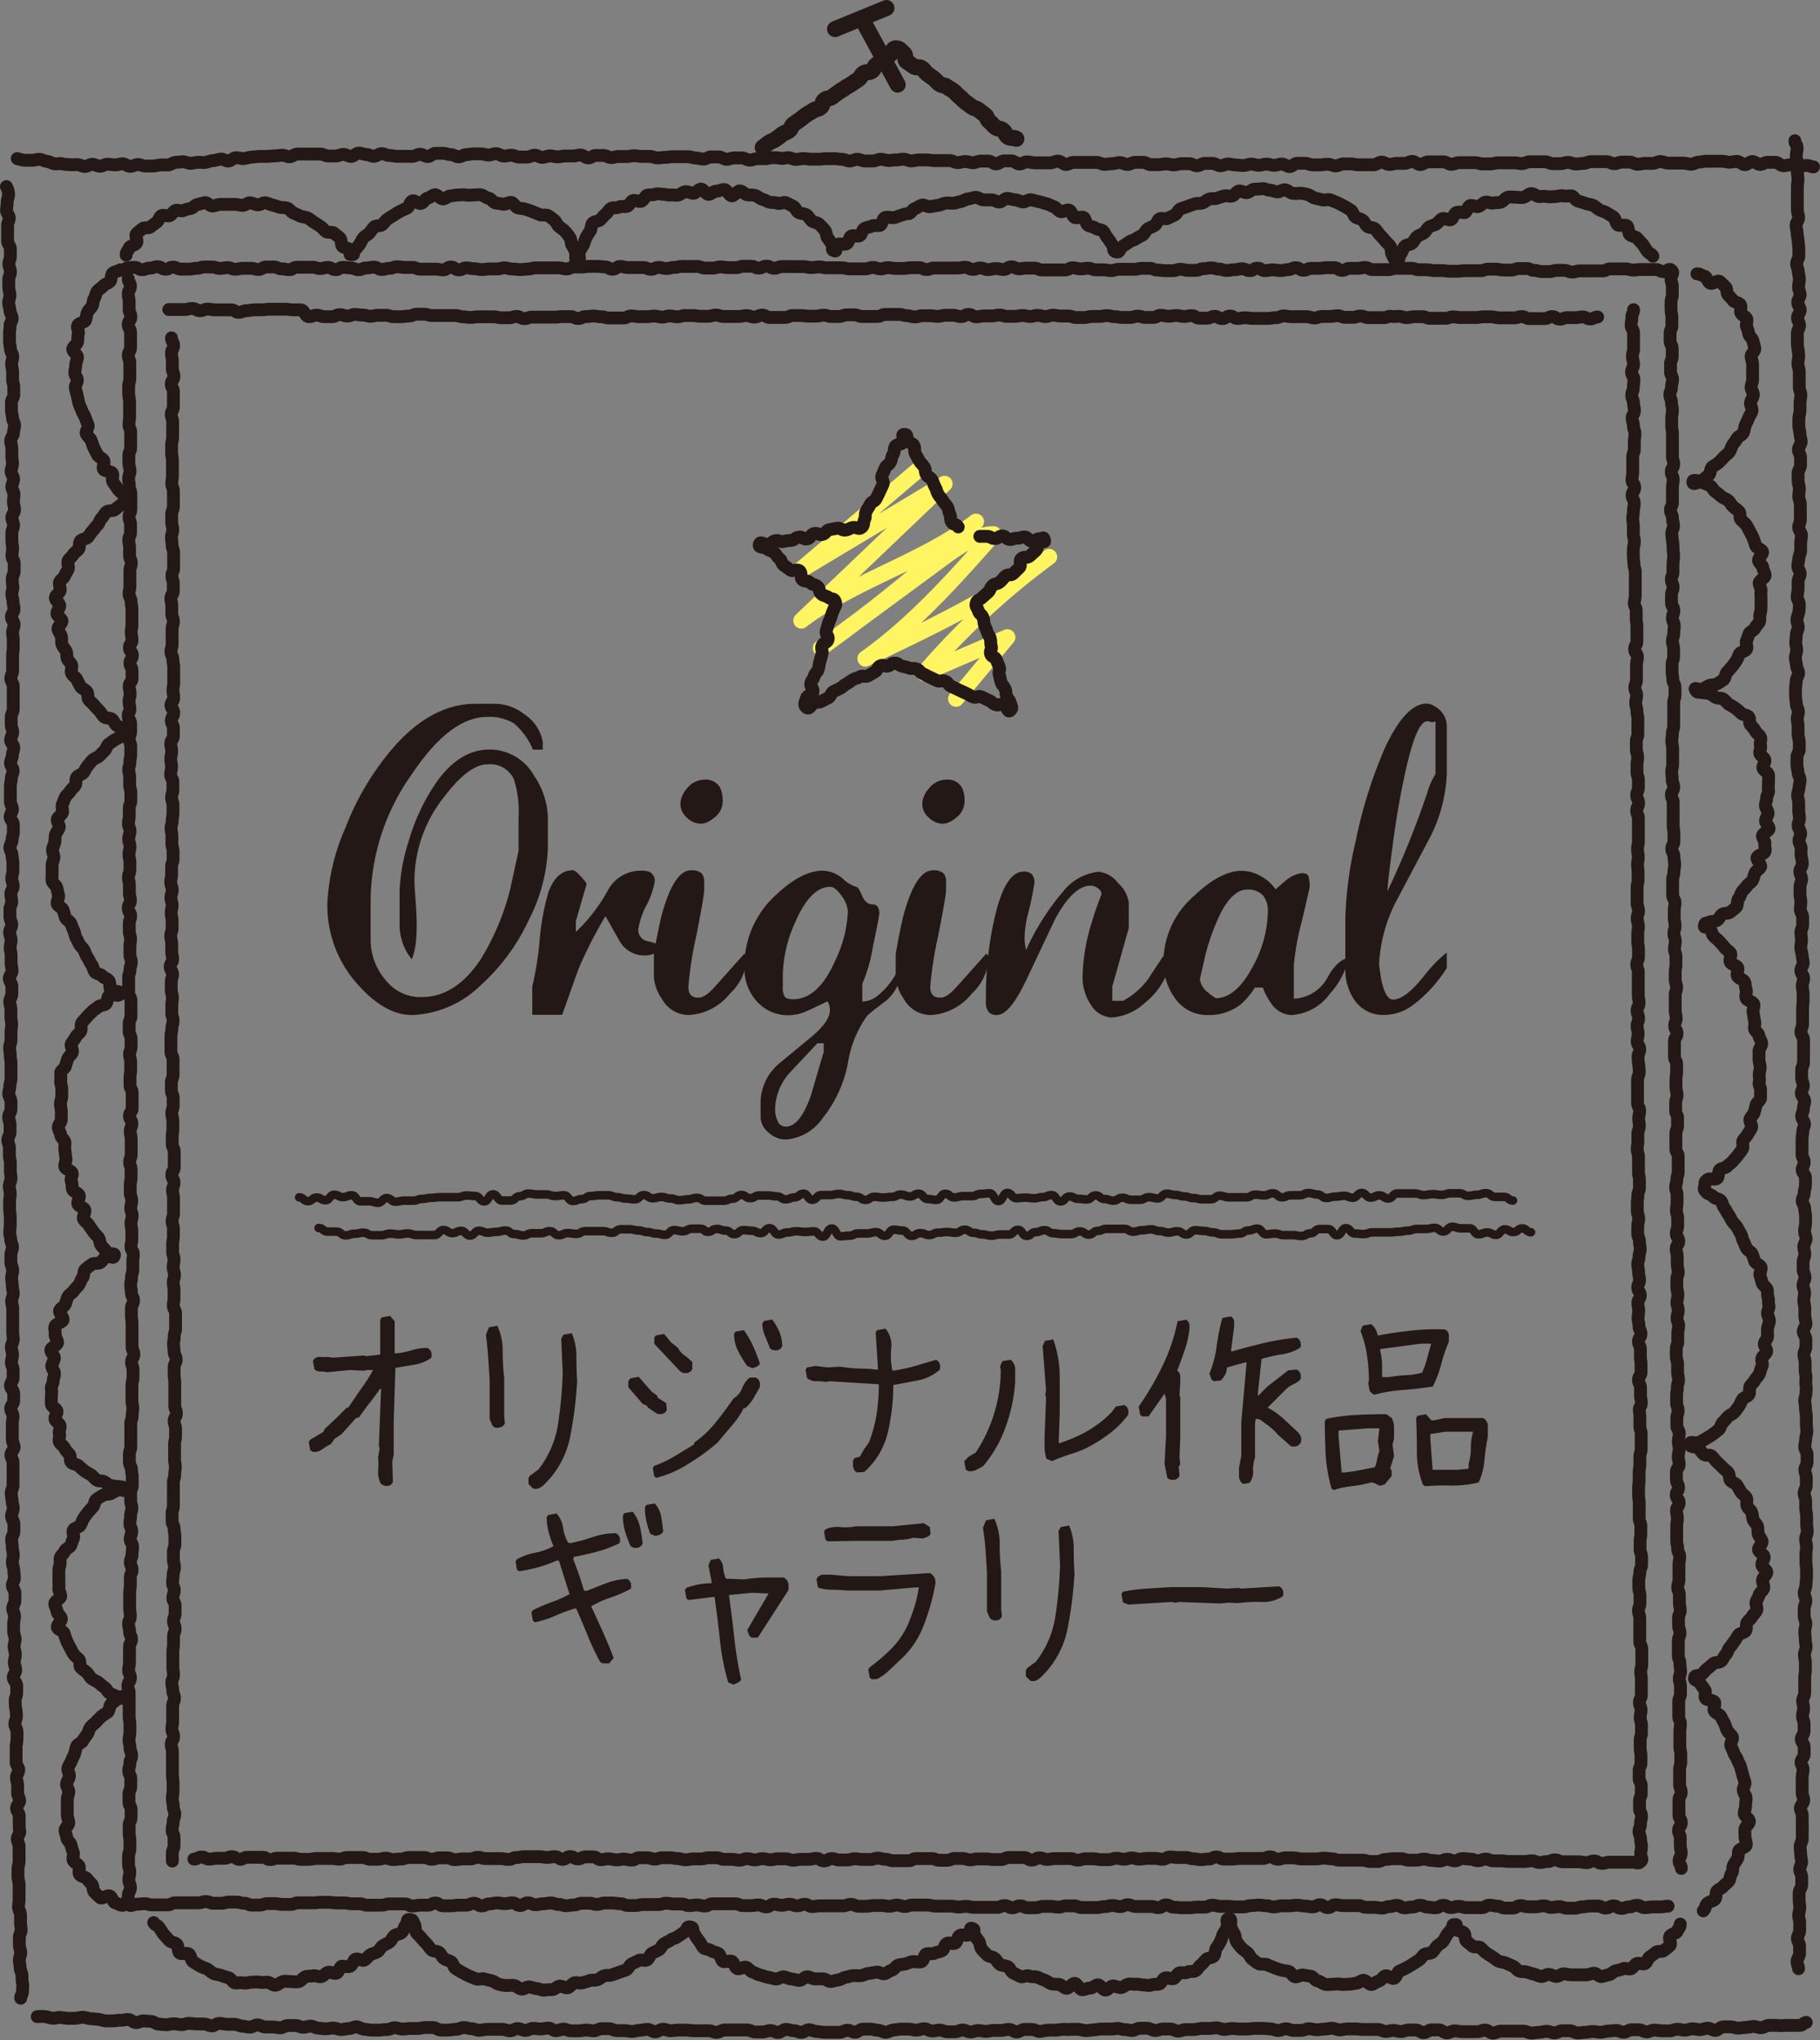 <svg xmlns="http://www.w3.org/2000/svg" viewBox="0 0 170.35 190.93"><rect x="0" y="0" width="170.35" height="190.93" fill="#808080" stroke="none"/><defs><style>.cls-1,.cls-2,.cls-4,.cls-5{fill:none;stroke-linecap:round;stroke-linejoin:round;}.cls-1,.cls-2,.cls-5{stroke:#231815;}.cls-1{stroke-width:1.2px;}.cls-2,.cls-4{stroke-width:1.5px;}.cls-3{fill:#231815;}.cls-4{stroke:#fff462;}.cls-5{stroke-width:0.8px;}</style></defs><title>アセット 3</title><g id="レイヤー_2" data-name="レイヤー 2"><g id="デザイン"><path class="cls-1" d="M1.61,14.84A3.74,3.74,0,0,0,2.3,15c.19,0,.44,0,.71,0s.47-.11.72-.08.43.16.69.19.44.19.69.22.47-.06.71,0,.46.06.7.08.47,0,.71,0,.46.16.7.17.47-.2.72-.2.46.18.7.18.47-.19.71-.19.47.06.71.06.47-.1.71-.1.47.24.71.24.47-.16.71-.17.47.15.71.14l.7,0c.23,0,.46-.09.7-.1s.47,0,.71,0,.46-.23.7-.24l.71-.06c.23,0,.48.15.72.14s.47-.08.71-.09.47.05.71,0,.46-.15.7-.16.46-.12.7-.14.49.2.72.18.45-.29.69-.31.48.1.72.08.47-.11.72-.13l.72-.07c.22,0,.47,0,.72,0l.72-.05c.23,0,.47-.05.72-.06s.48.15.72.14.46-.25.71-.25H30c.23,0,.48.18.72.18l.71,0c.23,0,.47-.15.71-.15s.48.19.72.19.47-.3.71-.31.48.13.72.13.48.18.72.17.47-.25.71-.25.48.17.72.17.48.08.72.08.48,0,.72,0h.72c.24,0,.48-.19.72-.19s.48.21.72.21.48-.3.72-.3h.72c.24,0,.48.12.72.12s.48.2.72.21.48-.21.72-.21.48-.07.72-.07H45c.24,0,.48.11.72.11s.48-.13.72-.13.48.23.72.23.48-.08.72-.08.48.17.72.17h.72c.24,0,.48-.17.72-.17s.47.2.71.2.48-.14.72-.14.48.09.71.09.48-.08.72-.08l.72,0c.24,0,.48-.09.72-.09s.47.26.71.27.48-.23.72-.23h.72c.24,0,.48.2.72.2s.48-.11.72-.1.48,0,.72,0,.48-.07.72-.07.48.06.72.06h.72c.24,0,.48.13.72.14s.48-.06.72-.05.48-.07.72-.06h.72c.24,0,.48,0,.72,0s.48.12.72.12.48.1.72.1.48-.21.72-.2l.72,0c.24,0,.48.22.72.22s.48-.13.72-.13l.72,0c.24,0,.48.21.72.21s.48-.14.72-.14h.72c.24,0,.48-.09.72-.09s.48,0,.72.05.48-.05.72-.05.48.16.72.16.48-.08.72-.08.48.06.72.06h.72c.24,0,.48-.06.72-.05l.72,0c.24,0,.48.06.72.06s.48.16.72.16.48-.16.72-.16.48.16.72.16.48,0,.72,0,.48-.16.73-.16.48.1.72.11.48-.06.72-.05.48-.08.72-.07.48.16.72.16.48-.09.72-.09h.72c.24,0,.48.06.72.06h.72c.24,0,.48,0,.72,0s.48.19.72.19.48-.1.73-.1.48.11.72.11.48-.15.73-.15.48,0,.72,0,.48.26.72.26.49-.28.73-.28h.72c.24,0,.48.29.72.29s.49-.21.73-.2.48.08.72.09h1.45c.24,0,.48-.16.73-.16s.48.3.72.31.48-.19.73-.19h.72l.72,0h.72c.24,0,.48.18.72.18s.48-.06.72-.06.48-.1.72-.1.48.17.72.17.48-.2.72-.2H107c.24,0,.48.22.72.22s.48,0,.72,0,.48-.07.72-.07.48.09.72.09.48-.11.72-.11.48,0,.72,0,.48.2.72.2.48-.23.72-.23h.72c.24,0,.48.21.73.22s.49-.16.73-.16.48.08.72.09.48.05.72.05.48-.13.72-.13.48.11.72.11.48-.11.72-.11.48.11.72.11.48-.12.72-.12.48.24.72.24.48-.31.72-.31.48,0,.72,0,.48.15.72.15.48,0,.72,0,.48-.06.72-.06.48.16.72.16.48-.19.71-.19.48,0,.71,0,.48.09.72.08h.71c.24,0,.48,0,.71,0s.48-.24.72-.25.49.22.73.22.48-.1.72-.1.48,0,.72,0,.48-.18.73-.18.49.29.73.29.48-.24.73-.25h.73c.24,0,.49,0,.73,0s.49.23.73.23.48-.16.73-.16l.73,0c.24,0,.49,0,.73,0s.49.12.73.12h.73c.24,0,.48-.1.73-.1H141c.24,0,.48,0,.73,0s.48.07.72.07.48-.17.72-.17.48,0,.72,0,.48,0,.72,0,.48.18.72.18l.72,0c.24,0,.48-.12.72-.12s.48.15.72.15.48-.06.72-.06.48-.16.72-.16.48,0,.72,0l.72,0c.24,0,.48.19.72.19s.48-.15.72-.15l.72,0c.24,0,.48.19.72.2s.48-.08.72-.08l.72,0c.24,0,.48-.17.72-.17s.48.15.72.15.48,0,.72,0l.72,0c.24,0,.48.09.71.1s.48-.2.72-.2.48-.08.72-.08.48,0,.72,0h.72c.24,0,.48.09.72.09s.49-.08.72-.07.48.29.71.3.49-.3.72-.29.48.27.71.27.49-.21.72-.2.49,0,.72,0,.48.31.71.32.5-.09.72-.08.49.12.71.13.52-.07.72-.07c.47,0,.35.11.7.13"/><path class="cls-1" d="M.6,17.46a1.51,1.51,0,0,1,.2.78c0,.2-.13.45-.13.73s-.06.46-.06.72.26.46.26.71-.17.47-.16.72,0,.47,0,.72,0,.47,0,.72.26.47.26.72,0,.47,0,.72-.15.48-.14.72.14.48.15.72-.16.48-.16.72,0,.48,0,.72.1.48.11.72-.12.49-.12.73.11.48.12.73.2.48.21.72-.21.49-.2.73-.06.48-.05.72,0,.48,0,.72.08.47.09.71.2.47.21.71-.11.48-.1.72.08.47.09.71,0,.48,0,.72.11.47.11.71,0,.48,0,.72-.22.48-.22.72,0,.48,0,.72.09.47.1.71.19.47.19.71-.1.48-.1.72S1,41,1,41.24s.1.47.11.72,0,.48,0,.72.06.48.06.72-.13.48-.13.72.23.47.23.72-.16.48-.16.72.2.48.2.72-.06.48-.05.72.1.48.1.72-.25.48-.25.72.16.48.16.72-.16.48-.16.72,0,.48,0,.72.07.48.07.72-.06.48-.06.71.21.47.21.71,0,.48,0,.71-.18.48-.18.71,0,.48.05.71-.09.48-.09.72.11.48.11.71.09.48.09.72-.24.48-.24.72.25.48.25.72-.14.48-.14.72.06.48.06.72,0,.48,0,.72-.06.48-.06.72,0,.48,0,.72,0,.48,0,.72-.17.48-.17.72.23.48.23.72,0,.48,0,.72,0,.48,0,.72,0,.48,0,.72-.19.48-.19.72,0,.48,0,.72.14.48.14.72-.2.48-.2.72.3.48.3.72-.13.48-.13.72-.18.48-.18.72.25.48.25.72-.17.48-.17.72-.09.48-.09.72,0,.48,0,.72,0,.48,0,.72.19.48.19.72-.21.48-.21.72.3.48.3.72,0,.48,0,.72-.12.48-.12.72-.21.48-.21.72.21.48.21.72.08.48.08.72,0,.48,0,.72-.11.48-.11.72.14.48.14.72-.23.48-.23.72.09.48.09.72-.17.48-.17.72,0,.48,0,.72.17.48.17.72-.2.48-.2.72.14.48.14.72-.09.48-.09.72.09.48.09.72,0,.48,0,.72.09.48.09.72-.26.48-.26.72.24.48.24.72,0,.48,0,.72-.2.48-.2.72.11.48.11.72,0,.48,0,.72.07.48.07.72-.06.48-.06.72,0,.48,0,.72-.13.48-.13.72.06.48.06.72.07.48.07.72,0,.48,0,.72,0,.48,0,.72-.11.48-.11.72-.1.48-.1.72.21.48.21.72,0,.48,0,.72-.22.48-.22.72.13.48.13.72,0,.48,0,.72-.21.48-.21.72.15.48.15.72,0,.48,0,.72.09.48.09.72,0,.48,0,.72.06.48.06.72-.16.48-.16.72.09.48.09.72-.06.48-.06.72,0,.48,0,.72.06.48.06.72,0,.48,0,.72-.05.48-.05.72S1,115.77,1,116s.17.48.17.72-.15.48-.15.72,0,.48,0,.72.17.48.17.72-.1.48-.1.72.06.48.06.72.08.48.09.72-.15.48-.15.72.1.48.1.72,0,.48,0,.72,0,.48,0,.72,0,.48,0,.72.05.48.05.72-.18.48-.18.72.11.48.11.72-.1.48-.1.72.16.48.16.72,0,.48,0,.72-.25.48-.25.72.29.48.3.72,0,.48,0,.72-.28.48-.28.72.22.48.22.72-.08.48-.07.72,0,.48,0,.72,0,.48,0,.72.17.48.17.72-.3.48-.3.72.2.47.2.71,0,.47,0,.71,0,.48,0,.72,0,.48,0,.72-.17.48-.17.72.07.48.08.72.11.48.11.72-.16.48-.16.72.21.48.22.72,0,.48,0,.72-.21.48-.21.72.06.48.06.72.08.48.09.72-.08.48-.08.72.12.48.13.72.05.48.06.72-.19.48-.19.72.24.48.24.72,0,.48,0,.72-.21.48-.21.72.17.48.17.72-.08.48-.08.72,0,.48,0,.72.14.48.14.72-.11.48-.1.72.12.48.12.72-.1.48-.1.72.13.48.13.72-.24.49-.23.72.32.48.32.72,0,.48,0,.72-.15.48-.14.72,0,.48.05.72.06.48.07.72-.15.48-.15.72.19.48.2.72,0,.48,0,.72-.08.48-.08.72,0,.48,0,.72,0,.48,0,.72.25.48.25.71-.23.48-.22.72.1.48.11.72,0,.48,0,.72.18.48.19.71-.29.48-.29.72.25.48.25.71,0,.48,0,.72,0,.48.05.71-.23.48-.23.72.17.48.17.71,0,.48,0,.71,0,.48,0,.71-.12.48-.11.71,0,.48,0,.71.1.48.11.71,0,.48,0,.71,0,.48,0,.71-.06.48-.06.71.18.48.19.71,0,.48,0,.72.06.48.06.71-.18.48-.17.71,0,.48,0,.71.13.48.13.71-.14.49-.13.72.08.49.08.71.17.49.17.71,0,.49.05.71,0,.52,0,.71c0,.47-.18.35-.17.7"/><path class="cls-1" d="M3.48,188.74c.35,0,.24-.05.72,0,.2,0,.43.12.7.15s.46-.09.72-.07.45.06.7.08l.71,0c.23,0,.47-.11.72-.1s.46.11.7.13l.71.06c.23,0,.46.14.7.15l.71,0c.23,0,.48-.08.72-.06s.48-.08.72-.07.46.27.7.29.48-.17.72-.16l.71.05c.23,0,.46.24.7.25l.71.06c.23,0,.48-.1.72-.09s.47.07.71.08.48-.13.72-.12.47.05.71.06l.71,0c.23,0,.46.17.7.18s.48-.25.72-.24.47.09.71.09l.71,0c.23,0,.47.16.71.17s.47.09.71.1.48-.23.72-.22.47.19.71.2l.71,0c.24,0,.47.07.71.08s.48-.23.72-.22l.71,0c.24,0,.47.16.71.17s.48-.12.72-.11.47.18.71.19.47.06.71.06.47-.08.71-.07.47.14.71.14.48-.09.72-.09.48-.18.72-.17.47.22.71.23.47.08.71.08h.72c.24,0,.48-.06.72-.05s.48-.17.72-.17.48.13.72.13.48-.06.71-.06l.71,0c.24,0,.48-.09.72-.09l.72,0c.24,0,.48.23.72.24l.72,0c.24,0,.48-.08.72-.07s.48-.17.72-.17.48.11.72.11.48.15.72.15.49-.09.73-.09l.72,0c.24,0,.48,0,.72,0s.48.14.72.14.48-.22.72-.21.48.17.72.17.48-.19.72-.19.48.06.72.06.47-.09.71-.09.47.25.71.25.48-.15.71-.15.47.16.71.16l.71,0c.24,0,.48-.07.71-.07s.48.07.71.07.48-.2.71-.2l.71,0c.24,0,.48.18.72.18s.48,0,.72,0,.48.08.72.08.48-.11.72-.11.48-.09.72-.09.48.24.72.24.48-.25.72-.25.48.14.72.14.48-.06.72-.06h.72c.24,0,.48.06.72.06l.72,0c.24,0,.48,0,.72,0s.48.17.72.16.48-.23.72-.23l.72,0h1.43c.24,0,.48.19.72.19l.72,0c.24,0,.48-.14.72-.14s.48.19.72.19.48-.3.72-.3.48.13.72.12.48.17.72.17.48-.25.72-.25.48.16.72.16.48.08.72.08.48,0,.72,0h.72c.24,0,.48-.19.72-.2s.48.2.72.2.48-.3.72-.3h.72c.24,0,.48.12.72.11s.48.2.72.19.48-.21.72-.22.48-.08.72-.08l.72,0c.24,0,.48.11.72.1s.48-.14.72-.14.48.22.72.22.48-.09.72-.09.48.16.72.16l.72,0c.24,0,.48-.17.72-.17s.48.19.72.19.48-.14.72-.14.48.08.72.08.48-.09.72-.09l.72,0c.24,0,.48-.1.72-.1s.48.25.72.25.48-.24.72-.24l.72,0c.24,0,.48.19.72.19s.48-.11.72-.12.48,0,.72,0,.48-.07.72-.08.48.05.72,0l.72,0c.24,0,.48.12.72.12s.48-.06.72-.07.48-.07.72-.08h.72c.24,0,.48,0,.72-.05s.48.11.72.1.48.09.72.09.48-.21.72-.21h.72c.24,0,.48.21.72.21s.48-.13.72-.14l.72,0c.24,0,.48.2.72.2s.48-.15.72-.15l.72,0c.24,0,.48-.09.72-.1s.48,0,.72,0,.48-.06.72-.06.48.15.72.15.48-.09.72-.09.48.05.72.05h.72c.24,0,.48-.06.72-.06h.72c.24,0,.48.05.72.05s.48.15.72.15.48-.16.72-.16.48.15.72.15.48,0,.72,0,.48-.16.72-.16.48.1.72.1.48-.06.72-.06.48-.08.72-.08.48.15.72.15.48-.09.72-.09h.71c.24,0,.48.05.72.05h.72c.24,0,.48,0,.72,0s.48.19.71.19.48-.1.71-.1.48.1.71.11.48-.15.71-.15.48,0,.71,0,.48.25.72.26.48-.28.72-.27h.72c.24,0,.48.29.72.29s.48-.2.72-.2.48.08.72.08h1.44c.24,0,.48-.16.72-.16s.48.3.72.3.48-.19.72-.19h.72l.72,0h.72c.24,0,.48.18.72.18s.48-.07.72-.07.48-.1.72-.1.48.16.72.16.48-.21.72-.21h.72c.24,0,.48.21.72.21s.48-.06.72-.06.48-.08.72-.08.48.08.72.08.48-.12.72-.12.48-.05.72-.06.48.19.72.18.48-.23.71-.24h.72c.24,0,.48.2.72.2s.48-.17.71-.17.48.07.72.07.48,0,.72,0,.48-.14.71-.15.48.1.72.09.48-.13.71-.13.48.09.72.08.48-.14.71-.14.49.22.72.21.47-.32.7-.33.49,0,.72,0,.49.13.72.12.48-.06.71-.07.48-.08.71-.09.49.13.72.12.48-.21.7-.22.49,0,.71,0,.49.06.71,0l.71,0c.28,0,.52,0,.71,0,.47,0,.33-.25.68-.28"/><path class="cls-1" d="M168,13.17c0,.36.2.25.21.72,0,.2-.08.44-.08.72s.1.46.1.72,0,.47,0,.72.05.47.06.72-.06.47-.06.72,0,.47,0,.72,0,.48,0,.72,0,.48,0,.72.12.47.12.72-.24.48-.24.72.1.48.1.72.08.48.09.72.06.48.07.72,0,.48,0,.72-.22.48-.21.73.15.48.16.72.1.48.1.72-.08.48-.08.72.15.48.15.72-.23.48-.23.72.24.48.24.72-.26.48-.26.72.2.48.2.72-.21.48-.21.72,0,.48,0,.72,0,.48.05.72.08.48.08.72-.09.48-.08.72.13.48.13.72,0,.48,0,.73,0,.48,0,.73.15.48.15.73-.08.49-.08.73,0,.49,0,.73-.11.49-.11.73,0,.49,0,.73.11.49.11.73.12.49.11.73-.26.49-.26.73.2.49.2.73,0,.49,0,.73-.23.49-.23.73,0,.49,0,.73.12.49.12.73-.06.49-.06.73.15.49.15.73,0,.49,0,.73,0,.49,0,.73-.16.48-.16.72.27.49.27.73-.08.48-.08.72,0,.49,0,.72-.16.48-.17.72-.09.48-.1.72.24.5.23.73-.2.48-.2.71,0,.49,0,.72-.08.48-.09.71.23.5.21.73,0,.44-.05.71-.17.45-.18.71.13.46.12.72-.18.46-.18.71-.05.47-.05.71.09.47.09.71-.13.47-.13.71.11.47.11.72.2.47.2.71-.22.47-.22.72-.07.47-.07.72,0,.47,0,.72.07.47.07.72.19.47.2.71-.12.48-.11.72.08.47.08.72,0,.47,0,.71.11.47.11.71,0,.47,0,.71-.23.48-.22.71,0,.47,0,.71.09.47.1.71.19.47.2.71-.1.47-.1.71-.14.48-.14.72.11.47.11.71,0,.47,0,.71.06.47.07.71-.13.48-.13.72.23.47.24.71-.16.48-.16.72.21.47.21.71-.05.48,0,.72.11.47.11.71-.24.48-.24.72.16.47.17.71-.15.48-.15.72,0,.48,0,.72.08.47.08.71-.06.48-.05.72.22.47.22.71,0,.48,0,.72-.18.48-.17.72.06.47.06.71-.08.48-.07.71.12.47.13.71.1.47.1.71-.24.48-.23.72.26.47.27.71-.14.48-.13.72.07.47.08.71,0,.48,0,.71-.06.48-.05.72,0,.48,0,.72,0,.48,0,.72-.16.48-.16.72.24.47.25.71,0,.48,0,.72,0,.48,0,.72,0,.48,0,.72-.19.48-.18.72,0,.48,0,.72.15.48.16.72-.19.48-.19.72.31.47.32.71-.13.48-.12.72-.17.48-.17.72.26.47.27.71-.16.48-.16.72-.08.48-.07.72,0,.48,0,.72v.72c0,.24.21.48.21.71s-.2.48-.2.72.31.47.31.71,0,.48,0,.72-.12.48-.11.72-.2.48-.2.72.23.47.23.71.09.48.09.72,0,.48,0,.72-.11.48-.1.72.15.48.15.72-.22.48-.22.72.1.48.1.72-.17.48-.16.72,0,.48,0,.72.18.48.18.72-.19.48-.19.72.15.48.15.72-.08.48-.08.72.1.48.1.72,0,.48,0,.72.1.48.11.72-.26.49-.26.73.25.48.25.72,0,.48,0,.72-.19.48-.19.73.12.48.12.72,0,.48,0,.72.08.48.08.72-.05.48,0,.72,0,.48,0,.72-.13.48-.12.72.07.48.07.72.08.48.08.72,0,.48,0,.72.05.48.05.72-.11.48-.11.72-.09.48-.09.72.22.48.22.72,0,.48,0,.72-.22.48-.21.72.14.48.14.72,0,.48,0,.72-.21.48-.21.72.15.48.15.72,0,.48,0,.72.09.48.09.72,0,.48,0,.72.06.48.06.72-.16.48-.16.72.09.48.09.72-.06.48-.06.72,0,.48,0,.72.06.48.06.72,0,.48,0,.72-.06.48-.06.72-.16.48-.16.72.16.48.16.72-.16.48-.16.72,0,.48,0,.72.16.48.16.72-.11.48-.11.72.06.48.05.72.08.48.08.72-.16.48-.16.72.09.48.09.72,0,.48,0,.72-.06.48-.06.72,0,.48,0,.72,0,.48,0,.72-.2.48-.2.72.1.48.1.72-.11.48-.11.72.15.48.15.72,0,.48,0,.72-.26.48-.27.71.28.49.28.72,0,.48,0,.72-.3.47-.3.71.21.48.2.72-.09.48-.09.72,0,.48,0,.72,0,.48,0,.72.16.48.15.72-.32.47-.32.71.19.48.18.72,0,.48,0,.72,0,.48,0,.72,0,.48,0,.71-.19.47-.2.71.06.48.05.72.09.49.09.72-.18.48-.18.72.2.49.19.72,0,.48,0,.72-.23.48-.24.71,0,.48,0,.72.06.48.06.71-.1.48-.11.71.11.49.1.72,0,.49,0,.72-.21.48-.22.71.22.5.21.72,0,.49,0,.71-.23.51-.24.71c0,.46.15.36.14.71"/><path class="cls-1" d="M157.37,174.87c0-.36-.21-.36-.21-.71s.2-.36.2-.72-.09-.36-.09-.71,0-.36,0-.71-.16-.36-.16-.71.26-.36.26-.72-.22-.36-.22-.71,0-.36,0-.71,0-.36,0-.71.21-.36.21-.71-.14-.36-.15-.71,0-.36,0-.71,0-.36,0-.71.11-.36.11-.71,0-.36,0-.71-.09-.36-.09-.71,0-.36,0-.71,0-.36,0-.71.06-.36.06-.71-.16-.36-.16-.71,0-.36,0-.71,0-.36,0-.71.16-.36.16-.71,0-.36,0-.71-.11-.36-.11-.71.13-.36.12-.71-.06-.36-.06-.71-.14-.36-.15-.71,0-.36,0-.71,0-.36,0-.71.16-.36.16-.72-.14-.36-.14-.71,0-.36,0-.71.17-.36.16-.72-.08-.36-.08-.71,0-.36,0-.71-.16-.36-.16-.71.12-.36.12-.72,0-.36,0-.72,0-.36,0-.72.08-.36.07-.72-.19-.36-.19-.72-.08-.36-.09-.72,0-.36,0-.72,0-.36,0-.72.07-.36.06-.72-.08-.36-.08-.72.25-.36.25-.72-.28-.36-.28-.72.23-.36.22-.72-.2-.36-.2-.72,0-.36,0-.72.26-.36.26-.72-.09-.36-.09-.72.09-.36.09-.72-.08-.36-.08-.72.09-.36.09-.72-.23-.36-.23-.72,0-.36,0-.72.13-.36.12-.72-.14-.36-.14-.72,0-.36,0-.72.07-.36.07-.72.11-.36.11-.72-.09-.36-.09-.72,0-.36,0-.72-.11-.36-.12-.72,0-.36,0-.72.15-.36.14-.72,0-.36,0-.72.08-.36.08-.72-.15-.36-.15-.72.11-.36.11-.72-.12-.36-.12-.72.09-.36.09-.72-.09-.36-.1-.72,0-.36,0-.72.13-.36.13-.72-.09-.36-.09-.72,0-.36,0-.72-.1-.36-.1-.72.24-.36.24-.72-.23-.36-.23-.72.13-.36.13-.72,0-.36,0-.72-.12-.36-.12-.72.06-.36.06-.72,0-.36,0-.72-.13-.36-.13-.72.11-.36.11-.72.13-.36.13-.72,0-.36,0-.72,0-.36,0-.72-.22-.36-.22-.72,0-.36,0-.72,0-.36,0-.72.16-.36.16-.72,0-.36,0-.72-.18-.36-.18-.72,0-.36,0-.72.13-.36.13-.72-.1-.36-.1-.72,0-.36,0-.72.06-.36.06-.72,0-.36,0-.72-.2-.36-.2-.72,0-.36,0-.72,0-.36,0-.72.24-.36.24-.72-.22-.36-.22-.72.15-.36.14-.72-.09-.36-.09-.72,0-.36,0-.72,0-.36,0-.72.14-.36.13-.72-.13-.36-.13-.72,0-.36,0-.72.08-.36.07-.72,0-.36,0-.72-.14-.36-.14-.72.09-.36.08-.72-.13-.36-.13-.72.11-.36.11-.72-.08-.36-.08-.72,0-.36,0-.72.07-.36.07-.72-.22-.36-.22-.72,0-.36,0-.72,0-.36,0-.72.12-.36.12-.72.08-.36.07-.72-.07-.36-.07-.72-.2-.36-.2-.72.2-.36.2-.72,0-.36,0-.72-.07-.36-.07-.72,0-.36,0-.72,0-.36,0-.72,0-.36,0-.72-.16-.36-.17-.72.22-.36.22-.72-.14-.36-.14-.72-.05-.36-.05-.72.09-.36.09-.72,0-.36,0-.72,0-.36,0-.72-.08-.36-.08-.72.06-.36.06-.72.13-.36.12-.72,0-.36,0-.72,0-.36,0-.72,0-.36,0-.72.12-.36.12-.72,0-.36,0-.72-.2-.36-.2-.72-.07-.36-.07-.72,0-.36,0-.72.14-.36.14-.72,0-.36,0-.72-.11-.36-.11-.72.12-.36.12-.72.06-.36.05-.72-.17-.36-.17-.72.14-.36.13-.72-.22-.36-.22-.72,0-.36,0-.72.15-.36.15-.72-.16-.36-.16-.72.16-.36.15-.72,0-.36,0-.72.06-.36.06-.72-.05-.36-.05-.72,0-.36-.05-.72-.06-.36-.07-.72.16-.36.16-.72-.1-.36-.1-.72-.17-.36-.18-.72.18-.36.18-.72,0-.36,0-.72,0-.36,0-.72.07-.36.07-.72-.17-.36-.18-.72.23-.36.23-.72-.12-.36-.12-.72,0-.36,0-.72,0-.36,0-.72,0-.36,0-.72-.07-.36-.07-.72,0-.36,0-.72.07-.36.07-.72-.09-.36-.09-.72-.14-.36-.15-.72.15-.36.15-.72.1-.36.1-.73-.19-.36-.19-.72,0-.36,0-.72.16-.36.16-.72,0-.36,0-.73-.2-.36-.2-.72,0-.36,0-.72.18-.36.17-.73,0-.36,0-.73-.07-.36-.08-.72,0-.36,0-.72.12-.36.12-.73,0-.36,0-.73-.12-.36-.12-.73.32-.52.06-.79-.41.12-.77.12-.36-.2-.71-.2h-.71c-.36,0-.36,0-.71,0s-.36.05-.71.05-.36-.11-.71-.11h-1.43c-.36,0-.36.19-.72.19h-1.43c-.36,0-.36,0-.71,0s-.36.11-.71.11-.36-.15-.71-.16-.36,0-.71,0-.36.11-.71.11h-.71c-.36,0-.36-.11-.71-.11s-.36-.17-.71-.17-.36,0-.72,0-.36.14-.72.14-.36,0-.72,0-.36-.08-.72-.08-.36,0-.72,0-.36.14-.72.14-.36,0-.72,0h-.72c-.36,0-.36.05-.72.05s-.36,0-.72,0-.36-.06-.72-.06l-.72,0c-.36,0-.36-.08-.72-.08s-.36,0-.72,0-.36-.13-.72-.13h-.72c-.36,0-.36,0-.72,0s-.36.12-.72.12-.36,0-.72,0-.36,0-.72,0-.36-.2-.72-.2-.36.08-.72.08-.36,0-.72,0-.36.19-.72.19-.36-.25-.72-.25h-.72c-.36,0-.36.06-.72.06s-.36,0-.72,0-.36.18-.72.18-.36-.24-.72-.24-.36.18-.72.18-.36.09-.72.09-.36-.07-.72-.07-.36.08-.72.08-.36-.24-.72-.24-.36.25-.72.24-.36-.18-.72-.18-.36.09-.72.09-.36.07-.72.07-.36-.13-.72-.13-.36-.11-.72-.11-.36.07-.72.07-.36.16-.72.16-.36,0-.72,0-.36-.1-.72-.1-.36.13-.72.13-.36,0-.72,0-.36-.06-.72-.06-.36-.16-.72-.16-.36,0-.72,0-.36.09-.72.09-.36,0-.72,0-.36,0-.72,0-.36.12-.72.12-.36-.07-.72-.07h-.72c-.36,0-.36-.15-.72-.15s-.36.06-.72.06-.36-.1-.72-.1-.36.2-.72.2-.36,0-.72,0-.36,0-.72,0-.36,0-.72,0-.36-.17-.72-.17-.36,0-.72,0-.36.06-.72.06-.36-.18-.72-.18-.36.25-.72.25-.36-.09-.72-.09-.36.1-.72.1-.36-.15-.72-.15-.36.13-.72.13-.36-.2-.72-.2-.36.07-.72.07-.36,0-.72,0-.36,0-.72,0-.36,0-.72,0-.36.14-.72.14-.36-.17-.72-.17-.36,0-.72,0-.36.07-.72.07-.36,0-.72,0-.36-.07-.72-.07-.36.11-.72.11-.36-.13-.72-.13-.36.13-.72.13-.36,0-.72,0h-.72c-.36,0-.36-.09-.72-.1s-.36,0-.72,0-.36,0-.72,0-.36-.08-.72-.08-.36.06-.72.06-.36-.09-.72-.09l-.72,0H73.9c-.36,0-.36,0-.72,0s-.36.16-.72.16-.36-.2-.72-.2-.36.18-.72.18-.36-.17-.72-.17l-.72,0c-.36,0-.36.13-.72.13s-.36,0-.72,0-.36-.07-.72-.07-.36.12-.72.11-.36,0-.72,0-.36-.15-.72-.15H63.81c-.36,0-.36.09-.72.09s-.36.1-.72.1-.36-.1-.72-.1-.36.17-.72.17-.36-.16-.72-.16-.36,0-.72,0-.36,0-.72,0-.36-.1-.72-.1-.36.26-.72.26-.36-.22-.72-.22-.36-.05-.72-.05h-.72c-.36,0-.36.06-.72.06h-.72c-.36,0-.36.18-.72.18s-.36-.1-.72-.1-.36,0-.72,0-.36,0-.72,0h-.72c-.36,0-.36.11-.72.11s-.36.05-.72.05-.36-.05-.72-.05-.36-.1-.72-.11-.36.1-.72.1-.36,0-.72,0-.36.06-.72.06-.36-.08-.72-.08-.36-.08-.72-.08-.36.2-.72.19-.36-.26-.72-.27-.36.27-.72.27-.36-.07-.72-.07l-.72,0h-.72c-.36,0-.36-.16-.72-.16h-.72c-.36,0-.36-.06-.72-.06s-.36.14-.72.14-.36.11-.72.11S35.35,25,35,25s-.36.08-.72.08-.36.16-.72.16-.36-.16-.72-.16-.36-.06-.72-.06-.36.23-.72.22-.36-.21-.72-.21-.36.1-.72.1-.36-.12-.72-.12-.36,0-.72,0-.36,0-.73,0-.36.23-.72.23-.36-.08-.72-.08-.36-.17-.72-.17-.36,0-.72,0-.36.23-.72.23-.36-.11-.72-.11-.36,0-.72,0-.36.09-.73.09-.36-.15-.72-.15-.36.07-.72.07-.36-.13-.72-.13-.36,0-.73,0-.36.12-.73.12-.36.08-.73.08-.36,0-.73,0-.36-.18-.73-.19-.36.21-.73.2-.36-.24-.72-.24-.36.13-.73.13-.37.15-.73.15-.37-.22-.73-.22-.37.07-.73.07"/><path class="cls-1" d="M12,26.07c0,.36.21.36.21.72s-.21.36-.21.72.09.36.09.72,0,.36,0,.72.16.36.16.72S12,30,12,30.38s.22.36.22.72,0,.36,0,.72,0,.36,0,.72-.21.36-.21.72.14.36.14.72,0,.36,0,.72,0,.36,0,.72-.11.36-.11.72,0,.36,0,.72.09.36.09.72,0,.36,0,.72,0,.36,0,.72-.06.36-.06.72.16.36.16.72,0,.36,0,.72,0,.36,0,.72-.17.36-.17.72,0,.36,0,.72.11.36.11.72-.13.36-.13.72.06.36.06.72.15.36.15.72,0,.36,0,.72,0,.36,0,.72-.17.36-.17.72.14.36.14.72,0,.36,0,.72-.17.36-.17.72.08.36.08.72,0,.36,0,.72.16.36.16.72-.13.36-.13.72,0,.36,0,.72,0,.36,0,.72-.08.36-.08.72.19.36.19.72.08.36.08.72,0,.36,0,.72,0,.36,0,.72-.07.36-.07.72.08.36.08.72-.25.36-.25.72.28.36.28.72-.23.36-.23.72.2.36.2.72,0,.36,0,.72-.27.36-.27.72.09.36.09.72-.1.36-.1.72.08.36.08.72S12,66.61,12,67s.23.36.23.72,0,.36,0,.72-.13.36-.13.72.14.36.14.72,0,.36,0,.72-.08.36-.08.72-.11.36-.11.72.09.36.09.72,0,.36,0,.72.11.36.11.72,0,.36,0,.72-.15.36-.15.72,0,.36,0,.72-.08.36-.08.72.15.36.15.72-.12.36-.12.72.12.36.12.72-.1.36-.1.72.09.36.09.72,0,.36,0,.72-.14.36-.14.72.09.36.09.72,0,.36,0,.72.1.36.1.72S12,84.6,12,85s.23.36.23.72-.13.36-.13.72,0,.36,0,.72.12.36.12.72-.06.36-.06.72,0,.36,0,.72.13.36.13.72-.12.36-.12.72-.13.36-.13.72,0,.36,0,.72,0,.36,0,.72.22.36.22.72,0,.36,0,.72,0,.36,0,.72-.17.36-.17.72,0,.36,0,.72.18.36.18.72,0,.36,0,.72-.14.36-.14.72.1.36.1.72,0,.36,0,.72-.06.36-.06.72,0,.36,0,.72.2.36.2.72,0,.36,0,.72,0,.36,0,.72-.25.36-.25.72.22.36.22.72-.15.36-.15.72.09.36.09.72,0,.36,0,.72,0,.36,0,.72-.14.36-.14.72.13.36.13.72,0,.36,0,.72-.08.36-.08.72,0,.36,0,.72.14.36.14.72-.09.36-.09.72.13.36.13.72-.11.36-.11.72.08.36.08.72,0,.36,0,.72-.08.36-.08.72.22.36.22.72-.05.36-.05.72,0,.36,0,.72-.12.36-.12.72-.08.36-.08.72.07.36.07.72.2.36.2.72-.2.36-.2.72,0,.36,0,.72.06.36.06.72,0,.36,0,.72,0,.36,0,.72,0,.36,0,.72.17.36.17.72-.22.36-.22.72.14.36.14.72,0,.36,0,.72-.1.36-.1.72,0,.36,0,.72,0,.36,0,.72.08.36.08.72-.06.36-.06.72-.13.36-.13.72,0,.36,0,.72,0,.36,0,.72,0,.36,0,.72-.13.36-.13.72,0,.36,0,.72.2.36.2.72.07.36.07.72,0,.36,0,.72-.15.36-.15.72,0,.36,0,.72.11.36.11.72-.12.36-.12.72-.06.36-.06.72.17.36.17.72-.14.36-.14.72.22.36.22.72-.05.36-.05.72-.16.36-.16.72.16.36.16.72-.16.36-.16.72,0,.36,0,.72-.06.36-.06.73,0,.36,0,.73,0,.36,0,.72.06.36.06.72-.17.36-.17.72.1.36.1.72.18.36.18.72-.19.36-.19.72,0,.36,0,.72,0,.36,0,.72-.08.36-.08.73.17.36.17.73-.24.36-.24.73.12.36.12.72,0,.36,0,.72,0,.36,0,.72,0,.36,0,.72.07.36.07.73,0,.36,0,.73-.08.36-.08.73.09.36.09.73.15.36.15.73-.16.36-.16.72-.11.36-.11.72.19.36.19.72,0,.36,0,.73-.17.36-.17.73,0,.36,0,.73.2.36.2.72,0,.36,0,.73-.18.36-.18.73,0,.36,0,.73.07.36.07.73,0,.36,0,.73-.13.36-.13.73,0,.36,0,.73.12.36.12.73-.09.37-.09.73.15.37.15.73-.2.37-.2.73-.21.55,0,.82.44,0,.8,0,.36-.05.72-.05.36.11.72.11h1.43c.36,0,.36-.19.72-.19h1.43c.36,0,.36,0,.72,0s.36-.12.72-.12.36.16.71.16.36,0,.72,0,.36-.11.72-.11h.72c.36,0,.36.11.72.11s.36.17.72.17.36,0,.72,0,.36-.14.72-.14.36,0,.72,0,.36.08.72.08.36,0,.72,0,.36-.15.72-.15.36,0,.72,0h.72c.36,0,.36-.05.72-.05s.36,0,.72,0,.36.06.72.06l.72,0c.36,0,.36.08.72.08s.36,0,.72,0,.36.13.72.13H35c.36,0,.36,0,.72,0s.36-.12.72-.12.36,0,.72,0,.36,0,.72,0,.36.2.72.2.36-.08.72-.08.36,0,.72,0,.36-.2.72-.2.36.26.72.26h.72c.36,0,.36-.06.72-.06s.36,0,.72,0,.36-.18.72-.18.36.25.72.25.36-.19.72-.19.36-.09.72-.09.36.07.72.07.36-.08.72-.08.36.24.72.25.36-.25.72-.25.36.18.72.18.36-.09.72-.09.36-.07.72-.07.36.13.72.13.36.12.72.12.36-.07.72-.07.36-.16.72-.16.36,0,.72,0,.36.11.72.11.36-.13.72-.13.36,0,.72,0,.36.06.72.06.36.16.72.17.36,0,.72,0,.36-.09.72-.09.36,0,.72,0,.36,0,.72,0,.36-.12.72-.12.36.07.72.07h.72c.36,0,.36.15.72.15s.36-.06.72-.06.36.1.72.1.36-.21.72-.21.36,0,.72,0,.36,0,.72,0,.36,0,.72,0,.36.17.72.17.36,0,.72,0,.36-.06.72-.06.36.18.72.18.36-.25.72-.25.36.1.72.1.36-.1.72-.1.36.15.72.15.36-.14.72-.14.36.21.72.21.36-.08.72-.07.36,0,.72,0,.36,0,.72,0,.36,0,.72,0,.36-.14.72-.14.36.17.72.18.36,0,.72,0,.36-.07.72-.07.36,0,.72,0,.36.07.72.07.36-.11.72-.11.36.13.72.13.36-.13.72-.13.36,0,.72,0h.72c.36,0,.36.1.72.1s.36,0,.72,0,.36,0,.72,0,.36.08.72.08.36-.06.72-.06.36.09.72.09l.72,0h.72c.36,0,.36,0,.72,0s.36-.16.72-.16.36.2.72.2.36-.18.72-.18.36.18.72.18l.72,0c.36,0,.36-.13.72-.13s.36,0,.72,0,.36.07.72.07.36-.12.72-.12.36,0,.72,0,.36.16.72.16h1.44c.36,0,.36-.09.72-.09s.36-.1.72-.1.36.1.72.1.36-.17.72-.17.36.16.72.16.36,0,.72,0,.36,0,.72,0,.36.1.72.11.36-.27.72-.26.36.22.72.22.36.05.72.05h.72c.36,0,.36-.06.72-.06h.72c.36,0,.36-.18.72-.18s.36.1.72.11.36,0,.72,0,.36.05.72.05h.72c.36,0,.36-.12.72-.12s.36-.05.72-.05.36.06.72.06.36.11.72.11.36-.1.72-.1.36,0,.72,0,.36-.06.72-.06.36.08.72.08.36.08.72.08.36-.2.72-.2.36.27.72.27.36-.27.72-.27.36.08.72.08l.72,0h.72c.36,0,.36.16.72.16h.72c.36,0,.36.06.72.07s.36-.14.72-.14.36-.12.72-.11.36.23.72.23.36-.08.72-.08.36-.16.72-.16.36.16.72.17.36.06.72.06.36-.23.73-.23.36.21.72.21.36-.11.72-.11.36.12.72.12.36,0,.72,0,.36,0,.72,0,.36-.23.73-.23.36.08.73.09.36.18.72.18.36,0,.72,0,.36-.24.73-.23.36.11.72.11.36,0,.72,0,.36-.09.72-.09.36.15.72.15.36-.07.73-.07.36.14.72.14.36,0,.72,0,.36-.12.73-.12.36-.08.73-.08.36,0,.73,0,.36.19.73.19.37-.21.73-.21.36.24.73.24.36-.14.73-.14.36-.15.73-.15.36.22.73.22.37-.07.73-.07h.73c.37,0,.37-.07.73-.07"/><path class="cls-1" d="M149.54,29.67c-.36,0-.36.19-.71.18s-.36-.19-.71-.19-.36.08-.71.07-.36,0-.71,0-.36.14-.71.14-.36-.24-.71-.24-.36.19-.71.19h-.71c-.36,0-.36,0-.71,0s-.36-.19-.71-.19-.36.12-.72.12l-.71,0c-.36,0-.36,0-.71,0s-.36-.1-.71-.1l-.72,0c-.36,0-.36.07-.72.07h-.72c-.36,0-.36,0-.72,0s-.36-.06-.72-.06-.36.14-.72.13-.36,0-.72,0-.36,0-.72,0-.36-.15-.72-.15l-.72,0c-.36,0-.36.09-.72.09s-.36-.12-.72-.12-.36.05-.72,0-.36.13-.72.12-.36,0-.72,0h-.72c-.36,0-.36-.15-.72-.15s-.36.12-.72.12h-.72c-.36,0-.36-.15-.72-.15s-.36.07-.72.07l-.72,0c-.36,0-.36.14-.72.14s-.36-.11-.72-.12-.36,0-.72,0-.36,0-.72,0-.36-.07-.72-.07-.36.17-.72.16-.36.07-.72.07-.36,0-.72,0h-.72c-.36,0-.36-.06-.72-.06s-.36.07-.72.07-.36-.23-.71-.23-.36.24-.72.24-.36-.21-.71-.21-.36.17-.72.17-.36,0-.72,0-.36-.24-.71-.24-.36.08-.72.08-.36-.09-.72-.09-.36.07-.72.07-.36-.08-.72-.09-.36.2-.72.2h-.72c-.36,0-.36-.12-.72-.12s-.36.12-.72.12-.36,0-.72,0-.36-.07-.72-.07-.36-.1-.72-.1-.36.08-.72.08h-.72c-.36,0-.36.1-.72.1h-.72c-.36,0-.36-.13-.72-.14l-.72,0c-.36,0-.36-.07-.72-.08s-.36.13-.72.13-.36-.1-.72-.11-.36.1-.72.1-.36-.09-.72-.09-.36.08-.72.08-.36,0-.72,0-.36-.12-.72-.12-.36.08-.72.08h-.72c-.36,0-.36.08-.72.08s-.36-.22-.72-.22-.36.2-.72.2-.36-.12-.72-.12-.36,0-.72,0-.36.1-.72.1-.36-.06-.72-.06-.36,0-.72,0-.36.11-.72.11-.36-.1-.72-.11-.36-.12-.72-.12H82.85c-.36,0-.36.19-.72.19s-.36,0-.72,0h-.72c-.36,0-.36-.15-.72-.15s-.36,0-.72,0-.36.15-.72.15l-.72,0c-.36,0-.36-.12-.72-.12s-.36.09-.72.09-.36,0-.72,0-.36-.06-.72-.06h-.72c-.36,0-.36.18-.72.18s-.36,0-.72,0-.36,0-.72,0-.36-.22-.72-.22-.36.19-.72.19-.36-.13-.72-.14-.36.08-.72.08-.36,0-.72,0l-.72,0c-.36,0-.36-.13-.72-.13s-.36.11-.72.11h-.72c-.36,0-.36-.07-.72-.07l-.72,0c-.36,0-.36.12-.72.12s-.36-.08-.72-.08-.36.11-.72.11-.36-.1-.72-.1-.36.06-.72.06-.36,0-.72,0-.36-.07-.72-.07-.36.19-.72.19-.36,0-.72,0H57c-.36,0-.36-.11-.72-.11s-.36-.07-.72-.07-.36.06-.72.05-.36.18-.72.18-.36-.18-.72-.18h-.72c-.36,0-.36.05-.72.05l-.72,0-.72,0-.72,0c-.36,0-.36.14-.72.14s-.36-.2-.72-.2-.36.12-.72.12-.36,0-.72,0-.36-.09-.72-.09-.36,0-.72,0h-.72c-.36,0-.36.07-.72.06s-.36-.05-.72-.06-.36-.12-.72-.12-.36,0-.72,0-.36,0-.72,0-.36,0-.72,0-.36-.11-.72-.12-.36,0-.72,0-.36.17-.72.17-.36.06-.72.06-.36,0-.72,0-.36-.13-.72-.13h-.72c-.36,0-.36.09-.72.09s-.36-.11-.72-.11-.36-.05-.72-.06-.36.15-.72.15-.36-.13-.72-.13-.36.19-.72.19-.36,0-.72,0-.36-.14-.72-.14-.36.14-.72.14S28.5,29,28.14,29h-.72c-.36,0-.36-.06-.72-.06s-.36,0-.73,0-.36,0-.72,0-.36.05-.72.05S24.17,29,23.8,29s-.36.08-.73.08-.36.15-.73.15S22,29,21.63,29l-.73,0c-.36,0-.36,0-.73,0s-.36-.07-.73-.07-.36.15-.72.15-.36-.21-.73-.21-.37.1-.73.1h-.73c-.37,0-.37,0-.73,0"/><path class="cls-1" d="M18.15,174c.36,0,.36-.2.72-.2s.36.2.71.2.36-.08.71-.08.36,0,.71,0,.36-.15.72-.15.36.26.71.26.36-.21.72-.2h.71c.36,0,.36,0,.72,0s.36.21.71.21.36-.14.72-.13.36,0,.72,0,.36,0,.72,0,.36.11.72.11l.72,0c.36,0,.36-.08.72-.08h.72c.36,0,.36,0,.72,0s.36.06.72.06.36-.15.72-.15.36,0,.72,0,.36,0,.72,0,.36.16.72.16l.72,0c.36,0,.36-.1.72-.1s.36.13.72.13.36-.06.72-.05.36-.14.72-.14.36,0,.72,0h.72c.36,0,.36.16.72.16s.36-.13.72-.13h.72c.36,0,.36.17.72.17s.36-.07.72-.07l.72,0c.36,0,.36-.15.72-.15s.36.12.72.12.36,0,.72,0,.36,0,.72,0,.36.08.72.08.36-.18.72-.18.36-.08.72-.08.36,0,.72,0h.72c.36,0,.36.07.72.07s.36-.07.72-.07.36.24.72.25.36-.27.72-.26.36.22.72.22.36-.19.72-.19.36,0,.72,0,.36.26.72.26.36-.09.72-.08.36.09.72.1.36-.08.72-.07.36.09.72.09.36-.22.72-.22l.72,0c.36,0,.36.13.72.13s.36-.13.72-.13.36,0,.72,0,.36.08.72.08.36.11.72.11.36-.08.72-.08h.72c.36,0,.36-.11.72-.11h.72c.36,0,.36.15.72.15l.72,0c.36,0,.36.08.72.08s.36-.14.72-.14.36.11.72.11.36-.11.72-.11.36.09.72.1.36-.09.72-.09.36,0,.72,0,.36.13.72.13.36-.09.72-.08h.72c.36,0,.36-.09.72-.09s.36.24.72.24.36-.22.72-.22.36.13.72.13.36,0,.72,0,.36-.11.72-.11.36.06.72.06.36,0,.72,0,.36-.12.72-.12.36.11.72.11.36.13.72.13h1.44c.36,0,.36-.21.72-.2s.36,0,.72,0l.72,0c.36,0,.36.16.72.16s.36,0,.72,0,.36-.17.72-.17l.72,0c.36,0,.36.13.72.13s.36-.1.72-.09.36,0,.72,0,.36.06.72.06h.72c.36,0,.36-.19.72-.19s.36,0,.72,0,.36,0,.72,0,.36.24.72.24.36-.21.72-.21.36.15.72.15.36-.09.72-.08.36,0,.72,0l.72,0c.36,0,.36.14.72.14s.36-.12.72-.12h.72c.36,0,.36.08.72.08s.36,0,.72,0,.36-.13.72-.13.36.09.72.09.36-.12.72-.12.36.11.72.11.36-.07.72-.07.36,0,.72,0,.36.08.72.08.36-.21.72-.21.36.05.72.05h.72c.36,0,.36.12.72.12s.36.08.72.08.36-.06.72-.06.36-.19.72-.19.36.2.72.2h.72c.36,0,.36-.06.72-.06l.72,0,.72,0,.72,0c.36,0,.36-.16.72-.15s.36.22.72.22.36-.13.72-.13.36,0,.72,0,.36.09.72.1.36,0,.72,0h.72c.36,0,.36-.07.72-.07s.36.06.72.06.36.13.72.13.36,0,.72,0,.36,0,.72,0,.36,0,.72,0,.36.12.72.12.36,0,.72,0,.36-.19.72-.19.36-.07.72-.07.36,0,.72,0,.36.14.72.14h.72c.36,0,.36-.1.72-.1s.36.12.72.12.36.06.72.06.36-.16.72-.16.36.14.72.14.36-.21.73-.21.36.05.72.05.36.15.72.15.36-.15.72-.15.36.16.72.16h.72c.36,0,.36.06.72.06s.36,0,.72,0,.36,0,.72,0,.36-.06.73-.06.36.16.72.16.36-.09.72-.09.36-.17.72-.16.36.18.73.18.36,0,.73,0,.36,0,.73,0,.36.07.73.08.36-.16.73-.16.36.23.73.23.36-.11.73-.11h.73c.37,0,.36,0,.73,0h.73c.37,0,.46.2.72-.06s0-.34,0-.7.07-.36.07-.71-.09-.36-.09-.71-.14-.36-.14-.71.15-.36.14-.71.1-.36.1-.71-.19-.36-.19-.71,0-.36,0-.71.16-.36.16-.71,0-.36,0-.71-.2-.36-.2-.71,0-.36,0-.71.17-.36.17-.71,0-.36,0-.71-.07-.36-.07-.71,0-.36,0-.71.12-.36.12-.71,0-.36,0-.71-.12-.36-.12-.71.08-.36.08-.71-.15-.36-.15-.71.19-.36.18-.72,0-.36,0-.71,0-.36,0-.71-.05-.36-.06-.71.1-.36.1-.72,0-.36,0-.71,0-.36,0-.71-.19-.36-.19-.71,0-.36,0-.72,0-.36,0-.72,0-.36,0-.72-.11-.36-.12-.72.15-.36.14-.72,0-.36,0-.72-.11-.36-.11-.72,0-.36,0-.72.1-.36.1-.72.16-.36.16-.72,0-.36,0-.72-.14-.36-.14-.72,0-.36,0-.72.07-.36.07-.72,0-.36,0-.72-.14-.36-.15-.72,0-.36,0-.72,0-.36,0-.72-.06-.36-.06-.72,0-.36,0-.72.06-.36.05-.72,0-.36,0-.72.07-.36.07-.72,0-.36,0-.72.12-.36.12-.72,0-.36,0-.72,0-.36,0-.72-.12-.36-.12-.72,0-.36,0-.72,0-.36-.05-.72.19-.36.19-.72-.08-.36-.08-.72,0-.36,0-.72-.19-.36-.19-.72.24-.36.24-.72,0-.36,0-.72-.06-.36-.06-.72,0-.36,0-.72-.18-.36-.18-.72.23-.36.23-.72-.18-.36-.18-.72-.09-.36-.09-.72.06-.36.06-.72-.08-.36-.08-.72.23-.36.23-.72-.24-.36-.24-.72.17-.36.17-.72-.09-.36-.09-.72-.07-.36-.08-.72.12-.36.12-.72.11-.36.11-.72-.07-.36-.07-.72-.15-.36-.16-.72,0-.36,0-.72.1-.36.09-.72-.13-.36-.13-.72,0-.36,0-.72.05-.36.05-.72.15-.36.15-.72,0-.36,0-.72-.09-.36-.09-.72,0-.36,0-.72,0-.36,0-.72-.12-.36-.12-.72.06-.36.06-.72,0-.36,0-.72.14-.36.14-.72-.06-.36-.06-.72.09-.36.09-.72-.2-.36-.2-.72,0-.36,0-.72,0-.36,0-.72,0-.36,0-.72.16-.36.16-.72,0-.36-.05-.72-.06-.36-.06-.72.17-.36.16-.72-.24-.36-.24-.72.09-.36.09-.72-.1-.36-.1-.72.14-.36.14-.72-.13-.36-.14-.72.19-.36.19-.72-.08-.36-.08-.72,0-.36,0-.72,0-.36,0-.72,0-.36,0-.72-.14-.36-.14-.72.16-.36.16-.72,0-.36,0-.72-.07-.36-.07-.72,0-.36,0-.72.07-.36.06-.72-.11-.36-.11-.72.12-.36.12-.72-.13-.36-.13-.72,0-.36,0-.72,0-.36,0-.72.09-.36.09-.72,0-.36,0-.72-.05-.36-.05-.72.08-.36.07-.72-.07-.36-.07-.72.08-.36.08-.72,0-.36,0-.72,0-.36,0-.72,0-.36,0-.72-.16-.36-.16-.72.19-.36.18-.72-.17-.36-.18-.71.16-.36.16-.72,0-.36,0-.72-.13-.36-.13-.72,0-.36,0-.72.07-.36.06-.72-.12-.36-.12-.72,0-.36,0-.72.15-.36.14-.72,0-.36,0-.72,0-.36,0-.72-.09-.36-.09-.72-.1-.36-.11-.72.09-.36.09-.72-.17-.36-.17-.72.15-.36.15-.72,0-.36,0-.72,0-.36,0-.72.1-.36.09-.72-.26-.36-.26-.72.21-.36.21-.72,0-.36,0-.72,0-.36,0-.72-.06-.36-.06-.72,0-.36,0-.72-.18-.36-.18-.72.1-.36.09-.72,0-.36,0-.72,0-.36,0-.72,0-.36,0-.72-.11-.36-.12-.72-.05-.36-.06-.72,0-.36,0-.72.1-.36.1-.72-.1-.36-.1-.72,0-.36,0-.72-.06-.36-.06-.72.07-.36.07-.72.08-.36.07-.72-.19-.36-.2-.72.25-.36.25-.73-.26-.36-.26-.72.07-.36.07-.72,0-.36,0-.72,0-.36,0-.72.15-.36.15-.72,0-.36,0-.72.06-.36.06-.72-.14-.36-.14-.72-.11-.36-.12-.72.21-.36.21-.72-.08-.36-.09-.72-.16-.36-.16-.72.15-.36.15-.73.06-.36.05-.73-.22-.36-.22-.72.2-.37.19-.73-.11-.36-.11-.73.11-.36.11-.73,0-.36,0-.72,0-.36,0-.73-.22-.36-.23-.73.08-.37.07-.73.16-.37.16-.73"/><path class="cls-1" d="M16.05,31.62c0,.36.2.36.2.72s-.2.36-.2.72.08.36.08.72,0,.36,0,.72.15.36.15.72-.25.36-.25.72.2.36.2.71,0,.36,0,.71,0,.36,0,.71-.2.36-.2.71.13.36.13.71,0,.36,0,.72,0,.36,0,.72-.1.36-.1.72,0,.36,0,.72.08.36.08.72,0,.36,0,.72,0,.36,0,.72-.06.36-.06.72.15.36.15.72,0,.36,0,.72,0,.36,0,.72-.16.36-.16.72,0,.36,0,.72.1.36.1.72-.12.36-.12.72.06.36.06.72.14.36.14.72,0,.36,0,.72,0,.36,0,.72-.16.36-.16.72.13.36.13.72,0,.36,0,.72S16,55.6,16,56s.08.36.08.72,0,.36,0,.72.15.36.15.72-.12.36-.12.72,0,.36,0,.72,0,.36,0,.72S16,60.64,16,61s.18.36.18.72.08.36.08.72,0,.36,0,.72,0,.36,0,.72-.07.36-.07.72.07.36.07.72S16,65.68,16,66s.26.36.26.72-.22.36-.22.72.19.36.19.72,0,.36,0,.72-.25.36-.25.72.09.36.09.72-.09.36-.09.72.08.36.08.72-.09.36-.09.72.21.36.21.72,0,.36,0,.72-.12.36-.12.72.13.36.13.72,0,.36,0,.72-.07.36-.07.72-.11.36-.11.72.08.36.08.72,0,.36,0,.72.11.36.11.72,0,.36,0,.72-.14.36-.14.72,0,.36,0,.72-.08.36-.08.72.14.36.14.72S16,83.64,16,84s.11.36.11.72-.09.36-.09.72.09.36.09.72,0,.36,0,.72-.13.36-.13.72.09.36.09.72,0,.36,0,.72.09.36.09.72-.23.36-.23.72.22.36.22.72-.12.36-.12.72,0,.36,0,.72.11.36.11.72-.06.36-.06.72,0,.36,0,.72.12.36.12.72-.11.36-.11.72S16,96.61,16,97s0,.36,0,.72,0,.36,0,.72.2.36.2.72,0,.36,0,.72,0,.36,0,.72-.16.36-.16.72,0,.36,0,.72.17.36.17.72,0,.36,0,.72-.13.36-.13.72.1.36.1.72,0,.36,0,.72-.06.36-.06.72,0,.36,0,.72.19.36.19.72,0,.36,0,.72,0,.36,0,.72-.23.36-.23.72.21.36.21.72-.14.36-.14.72.09.36.09.72,0,.36,0,.72,0,.36,0,.72-.13.36-.13.72.12.36.12.72,0,.36,0,.72-.07.36-.07.72,0,.36,0,.72.13.36.13.72-.08.36-.08.72.12.36.12.72-.11.36-.11.72.07.36.07.72,0,.36,0,.72-.07.36-.07.72.21.36.21.72,0,.36,0,.72,0,.36,0,.72-.12.36-.12.72-.07.36-.07.72.06.36.06.72.19.36.19.72-.19.36-.19.72,0,.36,0,.72.06.36.06.72,0,.36,0,.72,0,.36,0,.72,0,.36,0,.72.15.36.15.72-.21.36-.21.72.13.36.13.72,0,.36,0,.72-.09.36-.09.72,0,.36,0,.72,0,.36,0,.72.07.36.07.72-.06.36-.06.72-.12.36-.12.72,0,.36,0,.72,0,.36,0,.72,0,.36,0,.72-.12.36-.12.72,0,.36,0,.72.19.36.19.72.07.36.07.72,0,.36,0,.72-.14.36-.14.72,0,.36,0,.72.1.36.1.72-.12.36-.12.72-.06.36-.06.72.16.36.16.72-.13.36-.13.72.21.36.21.72,0,.36,0,.72-.15.36-.15.72.15.36.15.72-.15.36-.15.73,0,.36,0,.72-.06.36-.06.72,0,.36,0,.72,0,.36,0,.72.06.36.06.72-.16.36-.16.72.09.36.09.73.16.36.16.72-.17.36-.17.72,0,.36,0,.72,0,.36,0,.72-.07.36-.07.72.16.36.16.72-.22.36-.22.72.11.36.11.73,0,.36,0,.72,0,.36,0,.72,0,.36,0,.72.06.36.06.73,0,.36,0,.73-.07.36-.07.73.09.36.09.73.14.36.14.73-.15.36-.15.73-.1.36-.1.73.18.36.18.73,0,.37,0,.73-.16.37-.16.73,0,.37,0,.73"/><path class="cls-2" d="M71.39,13.8c.29-.21.28-.23.58-.44s.36-.13.65-.34l.58-.44c.29-.21.35-.14.64-.35s.16-.4.45-.62l.6-.42c.3-.22.28-.24.58-.45s.33-.16.63-.38.39-.08.69-.3.09-.49.39-.71.41-.06.71-.28l.59-.44c.3-.22.32-.18.62-.4s.33-.18.63-.39.31-.19.61-.41.19-.36.49-.57.46,0,.76-.21.17-.4.47-.62l.59-.45.61-.43c.3-.22.23-.63.6-.63s.43.23.72.45,0,.58.31.8.31.2.6.42.49,0,.78.19.23.3.52.53l.59.43c.29.22.25.28.54.5s.42.06.71.28.33.18.62.4.25.28.54.51.25.27.55.5l.59.44c.29.22.38.11.67.33l.58.45c.29.22.15.41.44.63s.24.29.54.52.42.06.71.29.17.39.47.61.5,0,.79.19"/><line class="cls-2" x1="78.16" y1="2.72" x2="82.97" y2="0.75"/><line class="cls-2" x1="80.85" y1="2.1" x2="84.02" y2="7.92"/><path class="cls-1" d="M11.51,178.32c-.35,0-.31-.11-.73-.23-.19-.05-.27-.53-.51-.64s-.67.29-.89.16a6.89,6.89,0,0,1-.54-.52c-.17-.14-.09-.58-.26-.76a5.58,5.58,0,0,1-.46-.51c-.14-.18-.56-.18-.68-.4s.05-.55-.05-.77-.45-.31-.54-.54.1-.52,0-.76-.15-.44-.2-.67-.35-.41-.39-.65-.14-.46-.17-.7.37-.51.35-.75-.13-.46-.14-.7,0-.49,0-.73,0-.48,0-.72.12-.48.14-.71-.24-.52-.21-.75.22-.46.26-.7-.18-.55-.13-.78.24-.45.32-.68.22-.45.3-.67.1-.5.2-.71.47-.31.58-.52.27-.4.4-.59.17-.47.31-.66.37-.33.52-.5.33-.35.5-.51.41-.26.59-.41.15-.63.33-.76.41-.35.58-.46c.39-.23.91.17.9-.19s-.54.14-.94-.05c-.18-.09-.43-.16-.67-.3s-.29-.42-.51-.56-.36-.3-.56-.45-.44-.21-.63-.37-.28-.4-.46-.57-.4-.28-.56-.46,0-.58-.18-.77-.36-.3-.5-.51-.22-.4-.34-.62-.22-.41-.31-.63-.15-.43-.23-.67-.58-.34-.63-.57.41-.56.37-.81-.38-.43-.4-.67-.21-.48-.21-.73.54-.46.55-.7-.2-.49-.17-.72,0-.49,0-.71,0-.49,0-.71,0-.49.08-.71,0-.5.05-.73.35-.41.42-.63.49-.34.57-.55.14-.44.24-.65-.12-.58,0-.79.53-.25.65-.44.17-.44.3-.63.26-.39.41-.56.3-.36.46-.52.16-.56.33-.7a6.49,6.49,0,0,1,.61-.39c.22-.13.53-.07.73-.16s.44-.26.63-.32c.41-.13.82.21.65-.09s-.21-.18-.64-.26a5,5,0,0,1-.69-.1c-.21-.06-.37-.26-.6-.36s-.48,0-.69-.16-.32-.34-.52-.48a6,6,0,0,1-.6-.36,6.53,6.53,0,0,1-.53-.46c-.16-.17-.56-.15-.71-.35s0-.55-.18-.75-.33-.35-.44-.57-.38-.35-.48-.58.08-.54,0-.77.12-.52.06-.75-.42-.37-.47-.61.22-.51.18-.75-.5-.4-.52-.65,0-.48,0-.72.05-.48,0-.72.17-.47.17-.71.12-.46.12-.71-.26-.48-.25-.72.22-.48.24-.72-.36-.54-.33-.78.58-.42.62-.66-.26-.55-.22-.79-.1-.54,0-.78.67-.34.74-.57-.4-.66-.32-.88.44-.38.53-.6.14-.49.25-.7.41-.34.54-.55.34-.36.48-.56.19-.47.34-.65.09-.62.25-.78a7.08,7.08,0,0,1,.6-.47c.21-.17.6-.06.79-.17s.37-.45.56-.53c.42-.18.68.23.78-.12s-.39,0-.72-.4c-.14-.15-.32-.34-.5-.56s-.1-.51-.26-.73-.34-.34-.48-.56-.29-.38-.42-.61-.39-.34-.5-.57.22-.65.11-.88-.53-.29-.63-.52.2-.6.11-.83-.54-.32-.62-.56,0-.5-.11-.74.14-.54.07-.78-.62-.35-.68-.59.15-.53.1-.78-.05-.48-.09-.73,0-.49,0-.74-.36-.44-.39-.69-.21-.48-.23-.73.29-.52.28-.77,0-.48,0-.72-.09-.48-.08-.72.11-.48.12-.71,0-.48,0-.72-.13-.51-.1-.74,0-.5,0-.73.4-.42.45-.64.14-.46.21-.68.35-.38.43-.6-.19-.59-.09-.8.29-.4.39-.61.35-.36.47-.56,0-.59.11-.78.33-.38.47-.56.35-.35.51-.52.41-.29.57-.44.53-.13.7-.27.14-.67.31-.78c.37-.25.9.18,1-.17s-.54-.11-.86-.44c-.14-.15,0-.61-.18-.81s-.45-.22-.61-.42-.52-.18-.68-.38-.16-.48-.31-.68-.22-.43-.36-.63S8,89.25,7.9,89s-.31-.37-.44-.58-.21-.43-.33-.64-.12-.48-.23-.69-.17-.44-.27-.66-.42-.33-.51-.56-.13-.46-.21-.69-.48-.35-.55-.58.18-.56.12-.8-.11-.46-.16-.7-.4-.42-.44-.66,0-.49,0-.74,0-.49,0-.73.16-.49.16-.73-.14-.49-.12-.73.18-.47.21-.71,0-.48.08-.71.28-.43.33-.65-.24-.56-.17-.78.4-.38.47-.6-.09-.55,0-.77.17-.46.27-.67.35-.37.46-.57.35-.35.47-.55,0-.56.15-.76.48-.25.62-.43.23-.43.38-.61.3-.39.46-.55.45-.23.62-.38.33-.35.5-.5.23-.51.42-.64.41-.3.6-.41.46-.25.63-.35c.39-.21.57.18.57-.17s0-.28-.39-.52c-.17-.11-.44-.11-.67-.28s-.24-.41-.44-.58-.56-.06-.75-.23-.28-.39-.45-.57-.33-.33-.49-.53-.36-.32-.5-.52,0-.54-.18-.75-.46-.26-.59-.48-.22-.42-.33-.64-.38-.34-.49-.57.06-.55,0-.77-.32-.38-.41-.61,0-.49-.12-.72-.31-.4-.38-.64,0-.5-.06-.73-.26-.43-.31-.67.4-.56.37-.79-.46-.44-.47-.68.26-.49.26-.73-.43-.51-.41-.75.41-.44.45-.68-.11-.52-.06-.75.41-.39.48-.61.24-.41.33-.63-.1-.57,0-.79.35-.36.47-.57.38-.33.51-.52,0-.57.17-.76.55-.18.7-.36.26-.4.43-.58.29-.39.46-.55.22-.49.39-.64.28-.45.46-.59.58-.07.76-.2.4-.33.57-.44c.37-.25.43-.08.5-.43s-.06-.21-.33-.59c-.12-.17-.34-.31-.49-.55s-.27-.38-.41-.6.07-.59-.06-.81-.7-.15-.82-.37.16-.63,0-.85-.47-.3-.58-.52-.22-.43-.33-.65-.15-.46-.25-.69-.36-.38-.45-.61.24-.6.16-.83-.18-.44-.26-.68-.25-.43-.32-.66-.21-.45-.27-.68-.11-.48-.16-.72-.14-.47-.18-.71.21-.52.19-.76S7,35.13,7,34.89s.09-.49.09-.73.15-.47.16-.72-.47-.53-.44-.77.41-.44.45-.68,0-.49.07-.73-.14-.55-.06-.79.65-.28.74-.51.07-.49.17-.71.3-.37.43-.59.08-.51.21-.72.14-.5.29-.69.4-.3.56-.49.45-.23.62-.41.08-.61.26-.78.51-.16.7-.32"/><path class="cls-1" d="M158.83,25.63c.35,0,.31.11.73.23.19.05.27.53.51.64s.67-.29.89-.16a6.89,6.89,0,0,1,.54.52c.17.14.09.58.26.76a5.58,5.58,0,0,1,.46.51c.14.18.56.18.68.4s-.05.55.05.77.45.31.54.54-.1.52,0,.76.15.44.2.67.35.41.39.65.14.46.17.7-.37.51-.35.75.13.46.14.7,0,.49,0,.73,0,.48,0,.72-.12.48-.14.71.24.52.21.75-.22.46-.26.7.18.55.13.78-.24.45-.32.68-.22.45-.3.67-.1.5-.2.71-.47.31-.58.52-.27.4-.4.59-.17.47-.31.66-.37.33-.52.5-.33.35-.5.51-.41.26-.59.41-.15.63-.33.76-.41.35-.58.46c-.39.23-.91-.17-.9.19s.54-.14.94.05c.18.09.43.16.67.3s.29.42.51.56.36.3.56.45.44.21.63.37.28.4.46.57.4.28.56.46,0,.58.18.77.36.3.5.51.22.4.34.62.22.41.31.63.15.43.23.67.58.34.63.57-.41.56-.37.81.38.43.4.67.21.48.21.73-.54.46-.55.7.2.49.17.72,0,.49,0,.71,0,.49,0,.71,0,.49-.08.71,0,.5-.05.73-.35.41-.42.63-.49.34-.57.55-.14.44-.24.65.12.58,0,.79-.53.25-.65.44-.17.44-.3.63-.26.39-.41.56-.3.36-.46.52-.16.56-.33.7a6.49,6.49,0,0,1-.61.39c-.22.13-.53.07-.73.16s-.44.26-.63.32c-.41.13-.82-.21-.65.09s.21.18.64.26a5,5,0,0,1,.69.1c.21.06.37.26.6.36s.48,0,.69.16.32.34.52.48a6,6,0,0,1,.6.36,6.53,6.53,0,0,1,.53.46c.16.17.56.15.71.35s0,.55.18.75.33.35.44.57.38.35.48.58-.08.54,0,.77-.12.52-.06.75.42.37.47.61-.22.51-.18.75.5.4.52.65,0,.48,0,.72-.05.48,0,.72-.17.47-.17.71-.12.46-.12.71.26.48.25.72-.22.47-.24.7.36.53.33.76-.58.41-.61.64.27.54.22.76.1.53,0,.75-.67.32-.73.55.41.64.33.86-.43.36-.52.58-.14.48-.24.68-.4.33-.52.53-.33.35-.46.54-.17.47-.32.64-.06.61-.21.78-.39.33-.56.48-.57.08-.76.21-.3.46-.49.57-.53.09-.72.17c-.41.17-.38,0-.45.31s.17,0,.51.3c.15.14.16.49.35.7s.37.3.54.5.33.35.48.56.42.31.55.52-.16.66,0,.88.55.25.67.47-.15.61,0,.84.56.28.65.52.07.5.15.73-.1.55,0,.79.64.31.71.56-.12.54-.06.78.07.48.13.73,0,.49,0,.74.38.43.41.68.23.47.26.72-.27.52-.25.77,0,.49,0,.74.1.48.11.71-.09.48-.09.72.06.48,0,.72.15.5.13.73,0,.5,0,.73-.37.43-.42.66-.12.47-.17.69-.33.4-.4.63.22.58.14.8-.26.42-.36.63-.33.38-.43.58.06.59-.06.79-.3.4-.43.59-.33.37-.47.55-.39.31-.54.48-.52.17-.68.32-.08.67-.25.81-.66,0-.83.07c-.37.25-.27.24-.32.58s-.15.34.17.67c.14.15.44.19.63.4s.52.16.69.36.17.47.33.67.23.42.38.62.22.42.36.63.32.36.45.56.22.42.35.63.13.47.25.69.18.44.29.65.43.32.53.54.15.46.24.68.49.33.58.55-.16.57-.08.8.13.46.2.69.42.4.47.63,0,.49.08.73,0,.49.07.73-.13.5-.12.74.17.48.17.72-.15.48-.17.72,0,.48,0,.72-.26.44-.3.67.27.54.21.77-.38.4-.44.63.12.54,0,.76-.15.47-.23.68-.33.39-.43.6-.33.37-.44.57,0,.56-.11.76-.47.27-.6.46-.2.44-.34.63-.27.4-.43.58-.44.25-.6.42-.31.37-.48.53-.2.52-.37.66-.39.32-.57.45-.43.27-.61.39-.46.25-.63.34c-.39.21-.9-.16-.89.19s.41.15.8.4c.17.11.26.38.48.55s.56,0,.76.18.3.37.48.54.35.31.52.5.37.3.53.49.07.54.22.74.48.24.61.45.24.41.36.62.4.33.51.54,0,.55.07.77.34.37.43.59.06.48.15.71.33.39.4.62,0,.49.08.73.28.42.34.66-.37.57-.32.81.49.41.52.64-.22.51-.21.75.47.48.46.72-.38.47-.4.71.15.51.11.75-.37.42-.43.65-.21.43-.28.65.14.56.05.78-.32.39-.43.6-.35.35-.47.55,0,.57-.13.77-.54.21-.68.4-.24.41-.39.6-.27.4-.43.57-.19.5-.36.66-.26.46-.43.61-.58.09-.75.24-.37.34-.55.47-.35.4-.52.52c-.37.25-.6,0-.67.31s.25.17.52.55c.12.17.27.36.43.59s-.06.58.08.8.7.13.83.35-.15.63,0,.85.48.28.59.5.23.42.34.64.16.46.27.68.37.37.47.59-.22.61-.13.84.2.44.28.67.27.42.34.65.23.44.29.67.13.47.19.71.16.47.21.71-.19.52-.15.77.24.46.26.7-.06.49-.05.73-.12.48-.12.72.5.5.48.75-.38.46-.41.7,0,.49,0,.73.17.54.11.78-.63.33-.7.56,0,.49-.12.72-.28.39-.38.62,0,.52-.16.73-.11.5-.25.71-.38.33-.53.52-.44.26-.6.45,0,.62-.22.79-.5.19-.68.36-.18.54-.38.69"/><path class="cls-1" d="M11.81,23.88c0-.35.13-.3.3-.7.07-.18.53-.21.67-.44s-.18-.67,0-.87a7.35,7.35,0,0,1,.57-.47c.16-.15.57,0,.76-.18a6.58,6.58,0,0,1,.55-.41c.19-.12.24-.51.45-.62s.54.07.76,0,.33-.41.56-.49.51.1.74,0,.43-.14.67-.19.41-.33.64-.37.45-.13.69-.17.5.34.74.31.45-.13.69-.15l.7,0c.24,0,.47,0,.71,0s.47.09.7.09.49-.26.71-.24.46.17.69.19.51-.22.74-.19.46.18.68.22.46.15.68.2.49,0,.71.1.38.39.59.46.43.2.64.28.48.08.68.18.38.28.58.4.4.25.59.38.33.33.51.47.61,0,.77.16.4.3.55.46.08.58.21.75.63.18.73.34c.24.37-.21.46.13.45s.05,0,.3-.38c.11-.17.28-.34.44-.56s.2-.42.37-.62.39-.28.56-.46.27-.39.45-.56.56-.07.75-.22.29-.37.49-.51.39-.25.59-.38.39-.25.6-.36.42-.2.64-.3.27-.58.5-.67.6.3.83.22.37-.42.6-.48.44-.27.67-.32.54.41.78.39.44-.26.69-.28.47-.09.72-.09.48-.05.72,0,.49,0,.73,0,.5-.06.73,0,.46.28.69.31.42.4.65.44.47.06.7.11.54-.22.77-.16.38.44.6.5.48.06.7.13.46.14.67.23.45.17.65.27.57,0,.77.09.41.28.6.42.28.45.45.6.41.28.56.45a5.62,5.62,0,0,1,.45.56c.15.21.11.51.2.7a4.86,4.86,0,0,1,.32.62c.13.42-.1.92.24.87s0-.46.18-.89c.06-.19.24-.36.36-.61a5,5,0,0,1,.24-.66,6,6,0,0,1,.37-.6c.14-.18.07-.56.24-.74s.51-.15.7-.31.3-.38.5-.52.3-.42.51-.55.54,0,.76-.13.52,0,.75-.07.32-.45.55-.53.53.13.77.06.35-.51.59-.57.48,0,.72-.09.48,0,.72,0,.49.1.73.07.47.06.72,0,.45-.3.69-.31.48.15.72.15.47-.39.71-.39.47.49.71.49.48-.31.73-.3.51-.17.75-.15.45.56.68.59.55-.49.79-.46.45.33.69.36.5,0,.73.07.44.29.67.35.45.21.67.27.5,0,.73.1.58-.14.8-.05.45.23.67.33.31.48.52.59.53.09.73.22.32.41.5.56.54.16.7.32a7.19,7.19,0,0,1,.51.54c.17.21.14.54.26.73a6.81,6.81,0,0,1,.42.6c.18.41-.13.49.21.61s0-.29.34-.59c.15-.13.62.08.85-.09s.18-.54.39-.68.59.08.81-.05.22-.55.44-.67.47-.12.69-.23.53,0,.76-.07.24-.63.47-.72.53,0,.76,0,.46-.13.69-.2S84.72,20,85,20s.38-.4.62-.47.43-.27.67-.33.54.19.77.14l.71-.12c.23,0,.45-.16.69-.2s.48,0,.73,0,.47-.12.71-.15.46-.22.7-.25.48-.13.72-.15.5.25.75.24h.74c.25,0,.49.2.73.2s.5-.35.74-.34.49.12.73.13.48.17.72.2.53-.24.77-.2.49.13.73.17.48.15.72.2.46.21.69.28.4.38.62.45.61-.22.83-.12.29.57.5.67.62-.1.82,0,.22.58.42.72.51.14.69.28.57.12.73.28.27.48.42.64a5.5,5.5,0,0,1,.41.61c.27.37,0,.61.39.69s.25-.23.61-.51c.16-.12.37-.24.59-.4s.44-.16.65-.31.41-.22.62-.35.27-.44.48-.57.43-.2.64-.32.26-.5.47-.62.57.06.78-.06l.64-.31c.21-.1.31-.46.53-.56s.46-.15.68-.24.45-.16.67-.24.5,0,.73-.09.4-.29.63-.36.49,0,.72-.08.45-.15.69-.21.5.07.73,0,.41-.42.64-.46.51.18.74.15.45-.3.69-.32.48,0,.72-.05.48.14.72.14.47.14.71.16.5-.23.74-.2.45.29.68.33.49,0,.72,0,.48.06.71.12.43.26.65.32.47.1.69.17.54-.06.76,0l.67.27c.22.1.44.23.64.33s.42.25.62.37.25.51.44.64.47.16.66.3.27.42.45.57.57.09.73.25.3.4.45.56.34.35.48.53.37.36.49.54.06.57.16.74c.22.39.11.45.46.47s.09-.18.38-.54c.13-.16.16-.46.35-.66s.51-.15.7-.32.25-.42.44-.58.43-.21.64-.36.29-.41.49-.55.46-.16.67-.29.34-.37.55-.49.63.18.85.07.26-.55.49-.65.54,0,.76,0,.29-.56.52-.65.56.15.79.08.4-.33.63-.4.53.13.77.07.48,0,.72-.09.4-.4.64-.45.49,0,.74,0,.5.07.74,0,.46-.33.71-.34.5.28.74.28.49-.05.73,0,.49,0,.73,0,.52-.12.76-.07.53,0,.76,0,.4.41.63.48.48.13.7.22.5.09.72.19.4.31.61.42.48.16.69.29.43.26.63.4.19.56.38.71.71-.06.88.1.09.64.25.81.55.18.7.35.35.38.5.55.29.45.41.61c.27.37.38.21.56.52"/><path class="cls-1" d="M157.27,180.08c0,.35-.13.3-.3.7-.07.18-.53.21-.67.44s.18.67,0,.87a7.35,7.35,0,0,1-.57.47c-.16.15-.57,0-.76.18a6.58,6.58,0,0,1-.55.41c-.19.12-.24.51-.45.62s-.54-.07-.76,0-.33.41-.56.49-.51-.1-.74,0-.43.14-.67.19-.41.33-.64.37-.45.13-.69.17-.5-.34-.74-.31-.45.13-.69.15l-.7,0c-.24,0-.47,0-.71,0s-.47-.09-.7-.09-.49.26-.71.24-.46-.17-.69-.19-.51.22-.74.19-.46-.18-.68-.22-.46-.15-.68-.2-.49,0-.71-.1-.38-.39-.59-.46-.43-.2-.64-.28-.48-.08-.68-.18-.38-.28-.58-.4-.4-.25-.59-.38-.33-.33-.51-.47-.61,0-.77-.16-.4-.3-.55-.46-.08-.58-.21-.75-.63-.18-.73-.34c-.24-.37.21-.46-.13-.45s-.05,0-.3.38c-.11.17-.28.34-.44.56s-.2.42-.37.62-.39.28-.56.46-.27.39-.45.56-.56.07-.75.22-.29.37-.49.51-.39.25-.59.38-.39.25-.6.36-.42.2-.64.3-.27.58-.5.67-.6-.3-.83-.22-.37.42-.6.48-.44.27-.67.32-.54-.41-.78-.39-.44.26-.69.28-.47.09-.72.09-.48.05-.72,0-.49,0-.73,0-.5.06-.73,0-.46-.28-.69-.31-.42-.4-.65-.44-.47-.06-.7-.11-.54.22-.77.16-.38-.44-.6-.5-.48-.06-.7-.13-.46-.14-.67-.23-.45-.17-.65-.27-.57,0-.77-.09-.41-.28-.6-.42-.28-.45-.45-.6-.41-.28-.56-.45a5.62,5.62,0,0,1-.45-.56c-.15-.21-.11-.51-.2-.7a4.86,4.86,0,0,1-.32-.62c-.13-.42.1-.92-.24-.87s0,.46-.18.89c-.06.19-.24.36-.36.61a5,5,0,0,1-.24.66,6,6,0,0,1-.37.6c-.14.18-.07.56-.24.74s-.51.15-.7.31-.3.38-.5.52-.3.42-.51.55-.54,0-.76.13-.52,0-.75.07-.32.45-.55.53-.53-.13-.77-.06-.35.51-.59.57-.48,0-.72.09-.48,0-.72,0-.49-.1-.73-.07-.47-.06-.72,0-.45.3-.69.31-.48-.15-.72-.15-.47.39-.71.39-.47-.49-.71-.49-.48.31-.73.3-.51.17-.75.15-.45-.56-.68-.59-.55.49-.79.46-.45-.33-.69-.36-.5,0-.73-.07-.44-.29-.67-.35-.45-.21-.67-.27-.5,0-.73-.1-.58.14-.8.05-.45-.23-.67-.33-.31-.48-.52-.59-.53-.09-.73-.22-.32-.41-.5-.56-.54-.16-.7-.32a7.19,7.19,0,0,1-.51-.54c-.17-.21-.14-.54-.26-.73a6.81,6.81,0,0,1-.42-.6c-.18-.41.13-.49-.21-.61s0,.29-.34.59c-.15.13-.62-.08-.85.09s-.18.54-.39.68-.59-.08-.81.05-.22.55-.44.67-.47.12-.69.23-.53,0-.76.07-.24.63-.47.72-.53,0-.76,0-.46.13-.69.2-.48.06-.71.13-.38.4-.62.47-.43.27-.67.33-.54-.19-.77-.14l-.71.12c-.23,0-.45.16-.69.2s-.48,0-.73,0-.47.12-.71.15-.46.22-.7.25-.48.13-.72.15-.5-.25-.75-.24h-.74c-.25,0-.49-.2-.73-.2s-.5.35-.74.34-.49-.12-.73-.13-.48-.17-.72-.2-.53.24-.77.2-.49-.13-.73-.17-.48-.15-.72-.2-.46-.21-.69-.28-.4-.38-.62-.45-.61.22-.83.12-.29-.57-.5-.67-.62.1-.82,0-.22-.58-.42-.72-.51-.14-.69-.28-.57-.12-.73-.28-.27-.48-.42-.64a5.5,5.5,0,0,1-.41-.61c-.27-.37,0-.61-.39-.69s-.25.23-.61.51c-.16.12-.37.24-.59.4s-.44.16-.65.31-.41.22-.62.35-.27.44-.48.57-.43.2-.64.32-.26.5-.47.62-.57-.06-.78.06l-.64.31c-.21.1-.31.46-.53.56s-.46.15-.68.24-.45.16-.67.24-.5,0-.73.09-.4.29-.63.36-.49,0-.72.08-.45.15-.69.21-.5-.07-.73,0-.41.42-.64.46-.51-.18-.74-.15-.45.3-.69.32-.48,0-.72.05-.48-.14-.72-.14-.47-.14-.71-.16-.5.23-.74.2-.45-.29-.68-.33-.49,0-.72,0-.48-.06-.71-.12-.43-.26-.65-.32-.47-.1-.69-.17-.54.06-.76,0l-.67-.27c-.22-.1-.44-.23-.64-.33s-.42-.25-.62-.37-.25-.51-.44-.64-.47-.16-.66-.3-.27-.42-.45-.57-.57-.09-.73-.25-.3-.4-.45-.56-.34-.35-.48-.53-.37-.36-.49-.54-.06-.57-.16-.74c-.22-.39-.11-.45-.46-.47s-.09.18-.38.54c-.13.16-.16.46-.35.66s-.51.15-.7.32-.25.42-.44.58-.43.21-.64.36-.29.41-.49.55-.46.16-.67.29-.34.37-.55.49-.63-.18-.85-.07-.26.55-.49.65-.54,0-.76,0-.29.56-.52.65-.56-.15-.79-.08-.4.33-.63.4-.53-.13-.77-.07-.48,0-.72.09-.4.4-.64.45-.49,0-.74,0-.5-.07-.74,0-.46.33-.71.34-.5-.28-.74-.28-.49.05-.73,0-.49,0-.73,0-.52.12-.76.07-.53,0-.76,0-.4-.41-.63-.48-.48-.13-.7-.22-.5-.09-.72-.19-.4-.31-.61-.42-.48-.16-.69-.29-.43-.26-.63-.4-.19-.56-.38-.71-.71.06-.88-.1-.09-.64-.25-.81-.55-.18-.7-.35-.35-.38-.5-.55-.29-.45-.41-.61c-.27-.37-.38-.21-.56-.52"/><path class="cls-3" d="M51.28,79.35a15.87,15.87,0,0,1-1.79,6.76,18.86,18.86,0,0,1-4.55,6.15A9.65,9.65,0,0,1,38.57,95q-2.51,0-5-2.77a11,11,0,0,1-2.93-7.66,19.77,19.77,0,0,1,1.7-7.11,25.27,25.27,0,0,1,4.8-7.86q3.46-3.73,7.34-3.73h2a4.51,4.51,0,0,1,2.62,1,3.84,3.84,0,0,1,1.7,2.59v.7h-.92a6.37,6.37,0,0,0-1.77-2.45,4.41,4.41,0,0,0-2.53-.61q-3.49,0-7.15,5.53A20.63,20.63,0,0,0,34.69,84.1v3.79a5.84,5.84,0,0,0,1.54,4,4.11,4.11,0,0,0,3.24,1.43q3.18,0,5.53-3.55a23.18,23.18,0,0,0,2.76-6.58l.78-3.58V76.52a9.91,9.91,0,0,0-.45-3.61,2.44,2.44,0,0,0-2.48-1.37q-1.73,0-4.08,3.09a12.68,12.68,0,0,0-2.74,7.81q0,.38.11,1.86T39,86.69a12.83,12.83,0,0,1-.1,1.71,6.43,6.43,0,0,1-.35,1.38,4.6,4.6,0,0,1-.87-1.57,5.1,5.1,0,0,1-.28-1.52V83.4a17.05,17.05,0,0,1,.84-4.63A18.91,18.91,0,0,1,41,73q2.12-2.85,4.83-2.85A4.77,4.77,0,0,1,50,72.62a7.26,7.26,0,0,1,1.28,3.9Z"/><path class="cls-3" d="M62,88.61l-.81.64a2,2,0,0,1-.95.17A2.64,2.64,0,0,1,57.95,88l-1.28-2.26a42,42,0,0,0-2.51,4.91q-.78,2.18-1.54,4.33H49.82V92.34A30.83,30.83,0,0,0,50.51,88a22.72,22.72,0,0,1,.82-4.49q.75-2.06,2.29-2.06.22,0,.75.58t.53.73l-1,3.46v1a15.71,15.71,0,0,0,3-3.9A3.48,3.48,0,0,1,60,81.49a2,2,0,0,1,.81.12.93.93,0,0,1,.47.93,7.68,7.68,0,0,1-.75,2.15A7.09,7.09,0,0,0,59.74,87a1.07,1.07,0,0,0,.95,1.1A4.76,4.76,0,0,1,62,88.61Z"/><path class="cls-3" d="M69.87,90a4.85,4.85,0,0,1-1.56,3,5.26,5.26,0,0,1-3.88,2,2.89,2.89,0,0,1-2.48-1.52,4,4,0,0,1-.75-2.13V89.28q.45-2.62.81-3.91,1.12-3.91,2.65-3.91a1.46,1.46,0,0,1,1,.26,1.19,1.19,0,0,1,.25.85q0,.47,0,.73,0,.55-.74,4.3a34,34,0,0,0-.74,4.77q0,1.05,1,1,.59,0,1.56-1.11l2.68-3a.72.72,0,0,1,.17.17A1.63,1.63,0,0,1,69.87,90ZM67.64,75a1.91,1.91,0,0,1-.89,1.6,2,2,0,0,1-1.09.5,1.94,1.94,0,0,1-1.37-.58,1.71,1.71,0,0,1-.61-1.25,2.26,2.26,0,0,1,.61-1.46,2.11,2.11,0,0,1,1.62-.84,1.53,1.53,0,0,1,1.48.73A2.8,2.8,0,0,1,67.64,75Z"/><path class="cls-3" d="M84.36,91.05A4.24,4.24,0,0,1,83,93.61q-1.73,1.31-1.84,1.46a10.42,10.42,0,0,0-1.8,4.45A11.79,11.79,0,0,1,77,104.65a4.61,4.61,0,0,1-3.43,2,2.37,2.37,0,0,1-1.65-.67,1.9,1.9,0,0,1-.73-1.37V103a4.9,4.9,0,0,1,1.67-3.41L76,97q1.68-1.43,1.68-2.45a1.64,1.64,0,0,0-.22-.84q-.95.47-1.88.89a4.32,4.32,0,0,1-1.77.42,3.9,3.9,0,0,1-2.93-1.25,4.56,4.56,0,0,1-1.2-3.29,8.89,8.89,0,0,1,2.9-6.67Q75,81.49,77,81.49a3,3,0,0,1,1.9.76,3.09,3.09,0,0,0,1.26.76q.19,0,.53.82t1,.82a.51.51,0,0,1,.47.23,1.12,1.12,0,0,1,.14.58q0,.35-.59,3.09a14.51,14.51,0,0,1-1,3.53v1.66a2.4,2.4,0,0,0,1.4-.52,6.89,6.89,0,0,0,1.79-2.16Zm-7.26,7.4v-.81h-.59l-2.62,2.79a5.23,5.23,0,0,0-1.34,3.35,2.66,2.66,0,0,0,.24,1.16.8.8,0,0,0,.77.5q1.34,0,2.37-3Q76.51,100.43,77.1,98.45Zm2.26-13.14a2.7,2.7,0,0,0-.59-1.46Q78.18,83,77.71,83q-1.82,0-3.23,3.21a12.46,12.46,0,0,0-1.21,5v1.17a1.69,1.69,0,0,0,.17.89q.17.25.81.25,2.32,0,3.91-3.58A11.77,11.77,0,0,0,79.36,85.31Z"/><path class="cls-3" d="M92.51,90a4.85,4.85,0,0,1-1.56,3,5.26,5.26,0,0,1-3.88,2,2.89,2.89,0,0,1-2.48-1.52,4,4,0,0,1-.75-2.13V89.28q.45-2.62.81-3.91,1.12-3.91,2.65-3.91a1.46,1.46,0,0,1,1,.26,1.19,1.19,0,0,1,.25.85q0,.47,0,.73,0,.55-.74,4.3a34,34,0,0,0-.74,4.77q0,1.05,1,1,.59,0,1.56-1.11l2.68-3a.72.72,0,0,1,.17.17A1.63,1.63,0,0,1,92.51,90ZM90.28,75a1.91,1.91,0,0,1-.89,1.6,2,2,0,0,1-1.09.5,1.94,1.94,0,0,1-1.37-.58,1.71,1.71,0,0,1-.61-1.25,2.26,2.26,0,0,1,.61-1.46,2.11,2.11,0,0,1,1.62-.84,1.53,1.53,0,0,1,1.48.73A2.8,2.8,0,0,1,90.28,75Z"/><path class="cls-3" d="M109.65,89.48a6.65,6.65,0,0,1-2.43,4.33,5.17,5.17,0,0,1-3.13,1.42,2.38,2.38,0,0,1-1.94-1.12,4.62,4.62,0,0,1-.82-2.81,18.08,18.08,0,0,1,.89-5.07q.28-1,.89-2.56a.71.71,0,0,0-.33-.52,1.12,1.12,0,0,0-.7-.26q-1.62,0-3.32,3.12L96,91.84Q94.49,95,93.29,95a1,1,0,0,1-.73-.26,1.4,1.4,0,0,1-.28-1v-.58A32.49,32.49,0,0,1,93,86.33q1-4.75,2.79-4.75a1,1,0,0,1,.81.26,1.24,1.24,0,0,1,.22.82,28.36,28.36,0,0,1-.61,2.91,9.74,9.74,0,0,0-.31,2.13,4.77,4.77,0,0,0,.14,1.22,22.68,22.68,0,0,1,3.46-5.47,4.86,4.86,0,0,1,3.35-1.86,2.62,2.62,0,0,1,1.8,1.06,3,3,0,0,1,1,1.82v2.39l-1.54,5.47v1.34h1a7,7,0,0,0,2.37-2.06q.81-1.25,1.4-2.12Z"/><path class="cls-3" d="M126.24,89.63A7.41,7.41,0,0,1,124.48,93a4.79,4.79,0,0,1-3.6,2,2.38,2.38,0,0,1-1.93-1.14,6,6,0,0,1-.75-1.43h-.75A6.75,6.75,0,0,1,116.13,94a4.8,4.8,0,0,1-3.07,1,3.66,3.66,0,0,1-3.1-1.6,5.76,5.76,0,0,1-1.06-3.49,8.19,8.19,0,0,1,2.85-6.05q2.48-2.36,4.47-2.36A3.66,3.66,0,0,1,118,82a3.86,3.86,0,0,1,1.4,1.24q.56-.52.87-.76a2.92,2.92,0,0,1,1.59-.76q.5,0,.61.29a3.07,3.07,0,0,1,.11,1q0,.12-.74,3.26a23.66,23.66,0,0,0-.74,4.11v3.09a3.75,3.75,0,0,0,3.13-1.94Q125.15,89.84,126.24,89.63Zm-7.57-4.33a2.23,2.23,0,0,0-.46-1.5,1.87,1.87,0,0,0-1.49-.54q-1.31,0-2.46,2.18a20.37,20.37,0,0,0-1.45,4q-.25,1.11-.5,2.18a1.83,1.83,0,0,0,.73,1.25,6.55,6.55,0,0,0,.75.55q1.9,0,3.46-2.94A11.09,11.09,0,0,0,118.67,85.3Z"/><path class="cls-3" d="M135.42,90.59a12.92,12.92,0,0,1-3.24,3.53,4.54,4.54,0,0,1-2.57.87,3.25,3.25,0,0,1-2.82-1.37,5,5,0,0,1-.87-3V85.93a36.1,36.1,0,0,1,1-7.34,43.18,43.18,0,0,1,2.71-8.6q1.93-4.14,3.91-4.14a1.46,1.46,0,0,1,.75.26A2.13,2.13,0,0,1,135.42,68v4.4a14.29,14.29,0,0,1-1.62,6.06q-1.54,2.91-3.07,5.8a14.33,14.33,0,0,0-1.65,6q.14,1.11.25,1.63.39,1.66,1.06,1.66,1.14,0,2.88-2.19a13.61,13.61,0,0,1,2.15-2.22Zm-1.06-18.15V67.51a1.28,1.28,0,0,1-.36.09,1.15,1.15,0,0,0-.42-.09q-.92,0-1.87,4A74.29,74.29,0,0,0,130.37,79q-.5,3.67-.5,4.4a84.45,84.45,0,0,0,3.71-9.17A6.9,6.9,0,0,1,134.36,72.44Z"/><path class="cls-3" d="M35.85,139l-.21-.14a2.37,2.37,0,0,1-.25-1.21,7.79,7.79,0,0,0,0-1.28l.14-.78-.07-.29.21-5.28-.07-.07q-.5.71-1,1.35t-1,1.36l-.29.07-1.35,1.5-.64.43-.36.5a5.86,5.86,0,0,0-.82.5,1.18,1.18,0,0,1-.89.21l-.21-.14-.14-.78.14-.21,1.21-.71.14-.29,1.07-1,1-1h.14L33.78,130a14.06,14.06,0,0,0,1.14-1.78h-.57l-.29.07-1.28-.07-2.14.21a2.69,2.69,0,0,0-.64-.07.77.77,0,0,1-.57-.21l-.14-.78.14-.21A.83.83,0,0,1,30,127a6,6,0,0,0,.68,0l.5.07,2.92-.21.14.07,1.28-.14.07-.07v-3.21l.14-.21.78-.14.43.5v3h.21a6.84,6.84,0,0,0,1.39-.29,4.83,4.83,0,0,1,1.46-.21.64.64,0,0,1,.36.39,1,1,0,0,1,0,.54,3.8,3.8,0,0,1-1.6.64l-1.75.29L36.85,133v3.14l-.14.71.07,1.85a.64.64,0,0,1-.39.36A1,1,0,0,1,35.85,139Z"/><path class="cls-3" d="M46.33,133.61l-.21-.14-.29-.64v-3.64L45.69,127q-.07-1.07-.21-2.07l.29-.71.78-.14a5.5,5.5,0,0,1,.5,2.35,23.21,23.21,0,0,0,.14,2.57v3.57l.07.64a.63.63,0,0,1-.39.36A1,1,0,0,1,46.33,133.61Zm3.57,5.71-.43-.43v-.57l.14-.21.78-.57a9.11,9.11,0,0,0,1.85-4.31,40.45,40.45,0,0,0,.43-4.74l-.14-3.21.21-.36.78-.14a5.47,5.47,0,0,1,.43,2.17q0,1.18.07,2.32a38,38,0,0,1-.64,5.13A8.55,8.55,0,0,1,51,138.88a2.23,2.23,0,0,1-.46.36A.86.86,0,0,1,49.89,139.31Z"/><path class="cls-3" d="M61.52,132.32l-.86-.57-.14-.21-.36-.14-1.35-1.57v-.57L59,129l.78-.14L61,130.25l.5.36.07.21.78.5.07.64a.64.64,0,0,1-.39.36A1,1,0,0,1,61.52,132.32Zm-.07,6-.21-.14-.14-.78.14-.21a10.65,10.65,0,0,0,1.89-.89l1.82-1.11L65,135a9.6,9.6,0,0,0,2-1.89q.89-1.11,1.68-2.25a1.84,1.84,0,0,0,.78-.93,2.43,2.43,0,0,1,.71-1h.57a.64.64,0,0,1,.36.39,1,1,0,0,1,0,.54l-.57,1a3.55,3.55,0,0,1-.78.93h-.14a7.94,7.94,0,0,1-1.11,1.64q-.68.79-1.32,1.57a19,19,0,0,1-2.75,2A10.08,10.08,0,0,1,61.45,138.31Zm2.42-9.84-.21-.14-2.42-2.57v-.57l.14-.21.78-.14.64.78.64.5a2,2,0,0,0,.61.71,6.26,6.26,0,0,1,.75.64v.64a.64.64,0,0,1-.39.36A1,1,0,0,1,63.87,128.47Zm6.56-.43-.5-.21a11.31,11.31,0,0,1-.86-1.43,3.45,3.45,0,0,1-.36-1.57l.14-.21.78-.14a9.45,9.45,0,0,1,.86,1.5,17,17,0,0,1,.64,1.64.72.72,0,0,1-.32.29Zm1.85-1.71-.21-.14q-.21-.57-.46-1.14a3,3,0,0,1-.25-1.21l.14-.21.78-.14a5.43,5.43,0,0,1,.68,1.18,3.44,3.44,0,0,1,.25,1.32.63.63,0,0,1-.39.36A1,1,0,0,1,72.29,126.33Z"/><path class="cls-3" d="M80.23,137.81l-.21-.14a1.1,1.1,0,0,1-.18-.46,3.76,3.76,0,0,1,0-.53l.14-.21.5-.14.36-.64.5-.71a12.75,12.75,0,0,0,.71-2.64,17.81,17.81,0,0,0,.21-2.78l-4.64-.29-.29.07a5.62,5.62,0,0,0-.93-.07,1.33,1.33,0,0,1-.86-.29l-.14-.79.14-.21.78-.14,1.14.14,1.21-.07a14,14,0,0,0,1.75.18q.89,0,1.75.11v-.29l-.21-3.21.14-.21.78-.14a2.43,2.43,0,0,1,.54,1.85,6.66,6.66,0,0,0,.11,2.07h.14a14.89,14.89,0,0,0,2-.43l1.93-.57a.64.64,0,0,1,.36.39,1,1,0,0,1,0,.54,4.42,4.42,0,0,1-2.07,1l-2.28.43a19.56,19.56,0,0,1-.5,4.39,7.16,7.16,0,0,1-2.21,3.74Z"/><path class="cls-3" d="M90.6,137.67l-.21-.14-.14-.78.43-.43.64-.36a14.1,14.1,0,0,0,2.35-7.77l-.07-.29.21-.5.78-.14a1.15,1.15,0,0,1,.43.93v1.14a15.28,15.28,0,0,1-.89,4.21A11.64,11.64,0,0,1,92,137.24l-.61.32A1.12,1.12,0,0,1,90.6,137.67Zm7.85-.93-.5-.21a3.85,3.85,0,0,1-.18-1c0-.36,0-.7,0-1l.14-3.71-.07-.29.07-.43L97.59,126l.21-.5.78-.14a10.35,10.35,0,0,1,.61,3.35q0,1.78,0,3.57L99.09,135l.07.07a13.67,13.67,0,0,0,2.57-1.11,10.41,10.41,0,0,0,2.28-1.75l.43-.57.78-.14a.64.64,0,0,1,.36.39,1,1,0,0,1,0,.54,8.55,8.55,0,0,1-1.43,1.5,12.62,12.62,0,0,1-1.64,1.14,9.52,9.52,0,0,1-2,.93Q99.45,136.32,98.45,136.75Z"/><path class="cls-3" d="M109.47,138.46l-.21-.14L109,137l.14-2.57v-3.5l-.14-.5-1.5,2.14h-.57l-.21-.14-.14-.78a28.6,28.6,0,0,0,2.25-3.85,17.33,17.33,0,0,0,1.39-4.14l.78-.14a.54.54,0,0,1,.32.43,4.65,4.65,0,0,1,0,.57,10.37,10.37,0,0,1-.46,1.92q-.32.93-.68,1.85a.62.62,0,0,1,.29.5v.57l-.07,1.28.07.07v3.85l-.07,1.85.07.64-.14.21.07.86a.64.64,0,0,1-.39.36A1,1,0,0,1,109.47,138.46Zm6.92.43-.21-.14a1,1,0,0,1-.21-.64v-.71l.21-1.14v-3.14l.5-5.56-.07-.07-1.78.5a1.41,1.41,0,0,1-.14.64,2.25,2.25,0,0,1-.43.57l-.64.07-.21-.14-.21-.57a10.23,10.23,0,0,0,.68-2.57,19.19,19.19,0,0,1,.53-2.64l.78-.14a.54.54,0,0,1,.32.43,4.67,4.67,0,0,1,0,.57l-.29,2.21.07.07q1.5-.43,3-.79a21.85,21.85,0,0,1,3.07-.5.64.64,0,0,1,.36.39,1,1,0,0,1,0,.53,4.43,4.43,0,0,1-1.75.64,12.71,12.71,0,0,0-1.89.43l-.36,3.35.07.07.86-.86,1.93-1.5.78-.07a.64.64,0,0,1,.36.39,1,1,0,0,1,0,.54,2.29,2.29,0,0,1-.68.46,2.28,2.28,0,0,0-.68.46l-1.71,1.71a6.84,6.84,0,0,1,1.43,1l1.35,1.25a1.48,1.48,0,0,1,.32.46.82.82,0,0,1,0,.54.64.64,0,0,1-.39.36,1,1,0,0,1-.54,0l-1.21-1.07a5.2,5.2,0,0,0-.82-.79q-.46-.36-.89-.64l-.36-.07-.07.43v3.21a3,3,0,0,0-.18,1.21,1.74,1.74,0,0,1-.32,1.14Z"/><path class="cls-3" d="M124.84,139.46l-.21-.14a14.81,14.81,0,0,1-.54-3.1Q124,134.6,124,133l.14-.21a17.81,17.81,0,0,1,2.78-.36q1.43-.07,2.85-.07l.5.36a2,2,0,0,1,.21.93v1l-.14.57.14,1.07-.36,1.14a.44.44,0,0,1,.14.32v.39l-.64.78-.43.14a2.52,2.52,0,0,1-.46-.21.7.7,0,0,0-.54-.07,11.56,11.56,0,0,1-1.68.32A7.5,7.5,0,0,0,124.84,139.46Zm3.85-2.14a3.94,3.94,0,0,0,.21-.75,3.8,3.8,0,0,1,.21-.75l-.14-.93.14-1.21H128l-2.71.21v.57l.29,3.35h.29a13,13,0,0,0,1.39-.21Zm-.07-6.78-.21-.14-.21-.21-.14-.78.07-.14a16.88,16.88,0,0,0-.18-2.42,10.08,10.08,0,0,0-.61-2.28l.21-.5.78-.14a1.41,1.41,0,0,1,.43.5,2.82,2.82,0,0,1,.21.57q1.5-.29,3.07-.46a20.55,20.55,0,0,1,3.21-.11.6.6,0,0,1,.36.5v.64a14.54,14.54,0,0,0-.71,2.1,10.76,10.76,0,0,1-.79,2.1q-1.35.21-2.78.32A14.08,14.08,0,0,0,128.62,130.54Zm4.49-2.07a8.77,8.77,0,0,0,.46-1.32q.18-.68.39-1.39h-1l-3.78.5v.14a6.57,6.57,0,0,1,.18,1.21q0,.64,0,1.28H130a11.7,11.7,0,0,1,1.57-.18A6.16,6.16,0,0,0,133.11,128.47Zm.29,10.63-.21-.14a8.11,8.11,0,0,1-.57-3q0-1.61-.07-3.25l.14-.21.78-.14.5.57h.29l.93-.21h3.64a.87.87,0,0,1,.43.75v1a21.24,21.24,0,0,0-.32,2.21,6.33,6.33,0,0,1-.54,2.07,10.85,10.85,0,0,1-2.5.29A21.23,21.23,0,0,0,133.4,139.1Zm4.06-1.64V137a5.19,5.19,0,0,0,.21-1.5,5.18,5.18,0,0,1,.21-1.5h-2.57l-1.43.21v.5l.21,2.85h2.35Z"/><path class="cls-3" d="M56.37,155.67l-.21-.14A25.51,25.51,0,0,1,55,153.07q-.5-1.25-1.07-2.53H53.8a16.72,16.72,0,0,0-1.82.68,9.74,9.74,0,0,1-1.89.61l-.21-.14-.14-.78.14-.21a16.09,16.09,0,0,1,1.75-.75,11.94,11.94,0,0,0,1.68-.75l-1-3.14h-.21a11.49,11.49,0,0,1-1.68.61,15.68,15.68,0,0,1-1.82.39l-.21-.14-.14-.78.14-.21a5.87,5.87,0,0,1,1.71-.61,5.85,5.85,0,0,0,1.71-.61,8.74,8.74,0,0,1-.46-1.32,5.46,5.46,0,0,1-.18-1.39l.14-.21.78-.14a2.51,2.51,0,0,1,.61,1.32,4,4,0,0,0,.46,1.39l.21.07a16.08,16.08,0,0,0,2.1-.57,6.63,6.63,0,0,1,2.17-.36.64.64,0,0,1,.36.39,1,1,0,0,1,0,.53,10.9,10.9,0,0,1-2.07.79q-1.07.29-2.21.5l-.07.21q.28.71.54,1.46t.46,1.46l.21.07,1.82-.71a6.42,6.42,0,0,1,2-.43.64.64,0,0,1,.36.39,1,1,0,0,1,0,.54,11.93,11.93,0,0,1-1.89.82,9.64,9.64,0,0,0-1.82.82q.57,1.21,1.11,2.42t1,2.42l-.43.5Zm2.85-10.84-.21-.14a11.39,11.39,0,0,1-.5-1.36,5.19,5.19,0,0,1-.21-1.5l.14-.21.78-.14a3.6,3.6,0,0,1,.68,1.43,12,12,0,0,1,.25,1.57.64.64,0,0,1-.39.36A1,1,0,0,1,59.22,144.83Zm2.14-1.07-.5-.21a9,9,0,0,1-.36-1.21,5.9,5.9,0,0,1-.14-1.28l.14-.21.78-.14a2.46,2.46,0,0,1,.61,1.25q.11.68.18,1.39a.72.72,0,0,1-.32.29Z"/><path class="cls-3" d="M68.66,157.67l-.5-.21a22,22,0,0,1-.78-4q-.21-2-.5-4h-.14l-2.28.29-.21-.14-.14-.79.14-.21a6.81,6.81,0,0,1,1.14-.32,6.49,6.49,0,0,1,1.21-.11V148l-.29-1.5.21-.5.78-.14a1.34,1.34,0,0,1,.39.89,3.15,3.15,0,0,0,.25,1l1.71.07a16.53,16.53,0,0,1,1.85-.18q.93,0,1.85,0a.84.84,0,0,1,.43.53,1.63,1.63,0,0,1,0,.68l-2.85,4.42h-.57l-.21-.14-.21-.57,2-3.42-1.57-.07-2.14.21q.28,2,.5,4a35.55,35.55,0,0,0,.64,3.92.72.72,0,0,1-.32.29Z"/><path class="cls-3" d="M81.62,157.17l-.21-.14-.14-.78.14-.21a17.82,17.82,0,0,0,2.07-1.78A7.83,7.83,0,0,0,85,152q.36-.86.61-1.68a12.6,12.6,0,0,0,.39-1.75h-.36l-3.28.29H79.27q-.71-.07-1.39-.07a4.15,4.15,0,0,1-1.32-.21l-.14-.78.14-.21a.73.73,0,0,1,.54-.21h.68l1.64.14h2.92l4.71-.29a1,1,0,0,1,.46.53,1.3,1.3,0,0,1,0,.68,20.42,20.42,0,0,1-1.11,3.82,8.25,8.25,0,0,1-2.32,3.25q-.43.43-.93.89a4.61,4.61,0,0,1-1.07.75Zm-4.14-12.91-.21-.14-.14-.78.14-.21a2.72,2.72,0,0,1,1.39-.21,5,5,0,0,0,1.46-.07h3.42l2.92-.29.57.36.07.64a.72.72,0,0,1-.32.29l-.39.14-.93-.07a3.74,3.74,0,0,1-.93.18c-.33,0-.67.06-1,.11H80.12Z"/><path class="cls-3" d="M92.88,151.61l-.21-.14-.29-.64v-3.64L92.24,145Q92.17,144,92,143l.29-.71.78-.14a5.5,5.5,0,0,1,.5,2.35,23.21,23.21,0,0,0,.14,2.57v3.57l.07.64a.63.63,0,0,1-.39.36A1,1,0,0,1,92.88,151.61Zm3.57,5.71-.43-.43v-.57l.14-.21.78-.57a9.11,9.11,0,0,0,1.85-4.31,40.45,40.45,0,0,0,.43-4.74l-.14-3.21.21-.36.78-.14a5.47,5.47,0,0,1,.43,2.17q0,1.18.07,2.32a38,38,0,0,1-.64,5.13,8.55,8.55,0,0,1-2.42,4.49,2.23,2.23,0,0,1-.46.36A.86.86,0,0,1,96.45,157.31Z"/><path class="cls-3" d="M105.61,150.18l-.5-.21-.14-.79.14-.21a16.58,16.58,0,0,1,2.21-.29l2.28-.14h2.92l2.35.14,1.07-.07.21.07,3.57-.21a.64.64,0,0,1,.36.39,1,1,0,0,1,0,.53,3.31,3.31,0,0,1-2,.54,13.48,13.48,0,0,0-2.21.11L115,150l-.86.07-3.85-.14-.21.07-.43-.07Z"/><path class="cls-4" d="M86,43.93,74.79,53.45l13.62-8.17L75,58.08c5-3.79,11.35-5.46,16.35-9.26A148.46,148.46,0,0,1,76.83,60.65l11.85-8.73C90,51,91.41,50,93,50,89.31,54.18,85.55,58.4,81,61.64c5.93-2.81,11.9-5.65,17.2-9.52A70.32,70.32,0,0,0,86.48,63l7.81-3.36L89.49,65.4"/><path class="cls-1" d="M89.69,49.32c-.17-.31-.46-.16-.63-.47s0-.41-.16-.73-.05-.38-.23-.69-.26-.27-.43-.58-.25-.27-.43-.59-.1-.35-.28-.67-.12-.35-.29-.66-.36-.21-.54-.53,0-.39-.21-.71-.27-.26-.45-.57l-.35-.63c-.17-.32,0-.44-.13-.75s-.4-.19-.57-.51,0-.6-.35-.58.05.38-.1.71-.61.12-.76.45,0,.39-.19.72-.09.37-.24.7-.35.24-.5.58-.13.35-.29.68.24.52.08.85l-.31.67-.32.66c-.16.33-.41.21-.57.55s-.21.31-.37.65,0,.41-.15.75,0,.52-.28.75-.44-.07-.8,0-.34.18-.7.24-.41-.23-.78-.17l-.72.13c-.36.06-.3.38-.67.45s-.4-.16-.76-.09-.29.44-.66.51-.41-.23-.78-.17-.33.24-.69.3-.37,0-.73.1-.4-.14-.76-.07-.33.28-.69.35-.74-.37-.83,0,.41.19.71.41.36.13.66.35.21.34.5.56.14.42.43.64l.6.43c.29.22.57-.14.86.08s0,.62.28.85.43,0,.72.26.37.12.67.34.08.5.38.73.38.11.68.33.49,0,.62.38,0,.35-.13.69-.16.33-.25.68-.16.33-.26.68-.12.35-.21.7.28.45.18.8-.48.25-.58.6.11.41,0,.76l-.19.7c-.1.35-.05.36-.15.71s-.29.3-.38.65-.23.32-.32.67.29.46.2.81-.51.24-.61.59-.3.62,0,.86.4-.23.71-.4.39,0,.71-.18l.63-.32c.31-.17.18-.43.49-.59s.33-.14.64-.31.27-.25.58-.41.28-.22.6-.39.35-.1.66-.27.44.08.75-.09.3-.19.62-.36.19-.4.51-.57.47.13.79,0,.2-.25.55-.26.25.09.59.24.38.06.71.2.42,0,.75.1.27.31.6.45.32.18.66.33.33.17.66.32.44-.09.78.06.25.34.59.49.33.17.67.32.33.16.67.31.32.19.66.34.47-.15.8,0,.33.18.67.32.29.25.63.4.46-.13.8,0,.3.78.59.56.09-.41,0-.75-.24-.29-.34-.62,0-.35-.15-.68-.26-.28-.36-.61-.07-.34-.17-.68.12-.4,0-.74-.15-.32-.26-.65-.45-.23-.55-.56.16-.42.06-.75,0-.37-.09-.7-.2-.3-.3-.64-.15-.32-.25-.66,0-.35-.15-.69-.32-.27-.42-.61-.29-.36-.2-.7.28-.28.55-.53l.55-.49c.27-.25.16-.38.43-.63s.41-.1.69-.34.24-.29.51-.54.49,0,.76-.26.25-.27.53-.52-.06-.62.21-.87.51,0,.79-.24l.55-.5c.28-.25.05-.5.33-.75s.59.1.49-.26-.12-.1-.46-.11-.36.26-.7.25-.34-.4-.69-.41-.35.12-.7.11-.35.13-.7.12-.34-.32-.69-.33-.36.26-.71.25-.35-.2-.7-.21-.35,0-.7,0"/><path class="cls-5" d="M28,112.06c.41,0,.41.36.82.36s.41-.34.82-.34.41.25.82.25.41-.51.82-.51.41.22.82.22.41-.17.82-.17.41.56.82.56h.82c.41,0,.41.14.82.14s.41-.44.82-.44.41.34.82.34.41-.1.83-.1.41,0,.83,0,.41-.16.83-.16.41-.1.83-.1.41-.06.83-.06H42c.41,0,.41,0,.83,0s.41-.16.83-.16.41.05.83.05.41.5.83.5.41-.66.83-.66.41.58.83.58h.83c.41,0,.41-.4.83-.4s.41-.25.83-.25.41.08.83.08l.83,0c.41,0,.41.15.83.15s.41-.07.83-.07.41.53.83.53.41-.17.83-.17.41-.29.83-.29.41-.07.83-.07h.83c.41,0,.41.18.83.18s.41.13.83.13.41.07.83.07.41-.4.83-.4.41.3.83.3.41-.12.83-.12.41.14.83.14.41.16.83.16.41-.08.83-.08.41-.14.83-.14.41.27.83.27.41,0,.83,0,.41,0,.83,0,.41-.19.83-.19.41-.35.83-.35.41.3.83.3.41-.25.83-.25.41,0,.83,0,.41.08.83.08.41.28.83.28.41-.18.83-.18.41-.35.83-.35.41.57.83.57.41-.44.83-.44h.83c.41,0,.41-.11.83-.11s.41.12.83.12.41.15.83.15.41.29.83.29.41-.29.83-.29.41.07.83.07.41-.06.83-.06.41-.22.83-.22.41.18.83.18.41-.26.83-.26.41.5.83.5.41.08.83.08.41-.57.83-.57.41.34.83.34.41-.12.83-.12.41,0,.83,0,.41-.21.83-.21.41-.06.83-.06.41.73.83.73.41-.76.83-.76.41.49.83.49.41-.05.83-.05.41.06.83.06.41-.11.83-.11.41-.19.83-.19.41.59.83.59.41-.46.83-.46.41.22.82.22.41.06.82.06.41-.38.82-.38.41.34.83.34.41.15.83.15.41-.27.83-.27.41.19.83.19h.83c.41,0,.41-.24.83-.24s.42.11.83.11.42-.44.83-.44.41.12.83.12.41.14.83.14.41.15.83.15.41.11.83.11.41,0,.83,0,.41-.33.83-.33.41.15.83.15.41,0,.83,0,.42,0,.83,0,.42-.25.83-.25.42.07.83.07.42-.2.83-.2.41.38.83.38.41-.19.83-.19h.83c.42,0,.42-.21.83-.21s.42.13.83.13.42.33.83.33.42-.12.83-.12.42-.08.83-.08.42.18.83.18.42-.45.83-.45.42.44.83.44.42-.21.83-.21.42.29.83.29.42-.47.83-.47.41,0,.83,0h.83c.42,0,.42.15.83.15s.42-.09.83-.09.42.07.83.07.42-.15.84-.15.42,0,.83,0,.42.24.83.24.42-.1.83-.1.42-.15.84-.15.42.35.84.35.42,0,.84,0,.42.34.84.34"/><path class="cls-5" d="M143.3,115.33c-.41,0-.41-.36-.82-.36s-.41.34-.82.34-.41-.25-.82-.25-.41.51-.82.51-.41-.22-.82-.22-.41.17-.82.17-.41-.56-.82-.56h-.82c-.41,0-.41-.14-.82-.14s-.41.44-.82.44-.41-.34-.82-.34-.41.1-.83.1-.41,0-.83,0-.41.16-.83.16-.41.1-.83.1-.41.06-.83.06h-.83c-.41,0-.41,0-.83,0s-.41.16-.83.16-.41-.05-.83-.05-.41-.5-.83-.5-.41.66-.83.66-.41-.58-.83-.58h-.83c-.41,0-.41.4-.83.4s-.41.25-.83.25-.41-.08-.83-.08l-.83,0c-.41,0-.41-.15-.83-.15s-.41.07-.83.07-.41-.53-.83-.53-.41.17-.83.17-.41.29-.83.29-.41.07-.83.07h-.83c-.41,0-.41-.18-.83-.18s-.41-.13-.83-.13-.41-.07-.83-.07-.41.4-.83.4-.41-.3-.83-.3-.41.12-.83.12-.41-.14-.83-.14-.41-.16-.83-.16-.41.08-.83.08-.41.14-.83.14-.41-.27-.83-.27-.41,0-.83,0-.41,0-.83,0-.41.19-.83.19-.41.35-.83.35-.41-.3-.83-.3-.41.25-.83.25-.41,0-.83,0-.41-.08-.83-.08-.41-.28-.83-.28-.41.18-.83.18-.41.35-.83.35-.41-.57-.83-.57-.41.44-.83.44h-.83c-.41,0-.41.11-.83.11s-.41-.12-.83-.12-.41-.15-.83-.15-.41-.29-.83-.29-.41.29-.83.29-.41-.07-.83-.07-.41.06-.83.06-.41.22-.83.22-.41-.18-.83-.18-.41.26-.83.26-.41-.5-.83-.5-.41-.08-.83-.08-.41.57-.83.57-.41-.34-.83-.34-.41.12-.83.12-.41,0-.83,0-.41.21-.83.21-.41.06-.83.06-.41-.73-.83-.73-.41.76-.83.76-.41-.49-.83-.49-.41.05-.83.05-.41-.06-.83-.06-.41.11-.83.11-.41.19-.83.19-.41-.59-.83-.59-.41.46-.83.46-.41-.22-.82-.22-.41-.06-.82-.06-.41.38-.82.38-.41-.34-.83-.34-.41-.15-.83-.15-.41.27-.83.27S66,115,65.57,115h-.83c-.41,0-.41.24-.83.24s-.42-.11-.83-.11-.42.44-.83.44-.41-.12-.83-.12-.41-.14-.83-.14-.41-.15-.83-.15-.41-.11-.83-.11-.41,0-.83,0-.41.33-.83.33-.41-.15-.83-.15-.41,0-.83,0-.42,0-.83,0-.42.25-.83.25-.42-.07-.83-.07-.42.2-.83.2-.41-.38-.83-.38-.41.19-.83.19h-.83c-.42,0-.42.21-.83.21s-.42-.13-.83-.13-.42-.33-.83-.33-.42.12-.83.12-.42.08-.83.08-.42-.18-.83-.18-.42.45-.83.45-.42-.44-.83-.44-.42.21-.83.21-.42-.29-.83-.29-.42.47-.83.47-.41,0-.83,0H39c-.42,0-.42-.15-.83-.15s-.42.09-.83.09-.42-.07-.83-.07-.42.15-.84.15-.42,0-.83,0-.42-.24-.83-.24-.42.1-.83.1-.42.15-.84.15-.42-.35-.84-.35-.42,0-.84,0-.42-.34-.84-.34"/></g></g></svg>